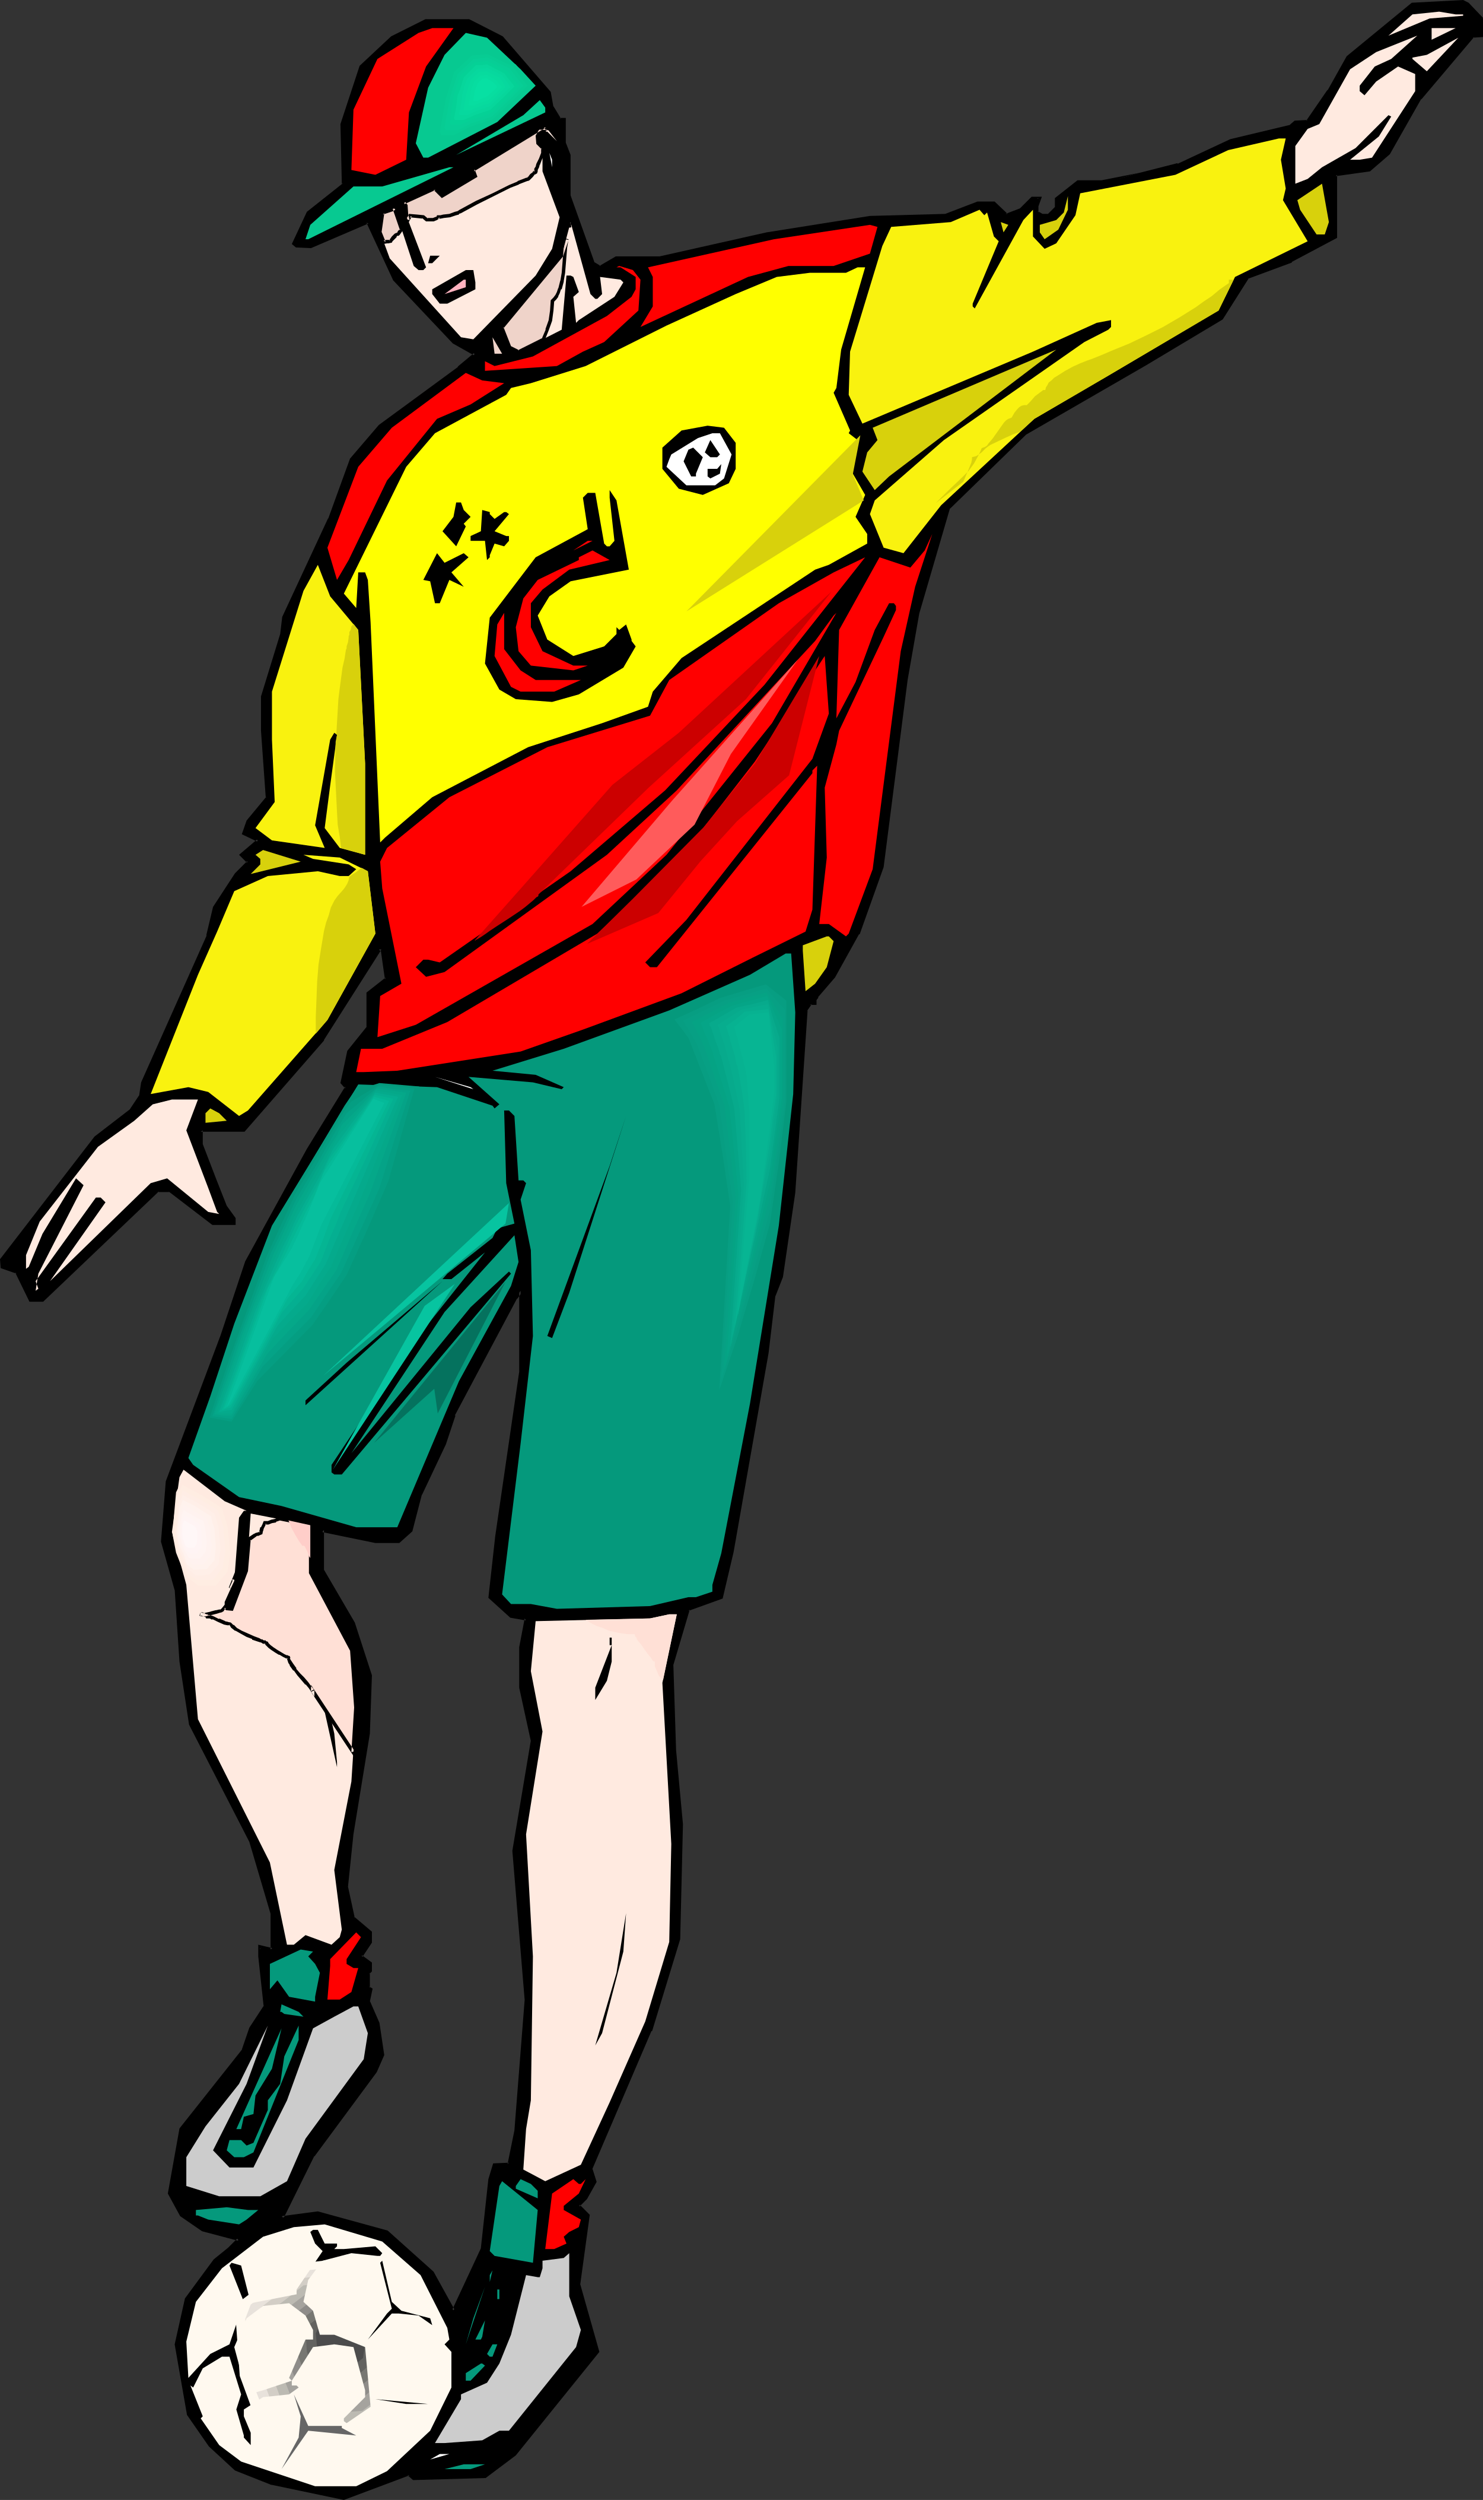 <?xml version="1.0" encoding="UTF-8" standalone="no"?>
<svg
   version="1.0"
   width="92.55mm"
   height="155.925mm"
   id="svg153"
   sodipodi:docname="Player 096.wmf"
   xmlns:inkscape="http://www.inkscape.org/namespaces/inkscape"
   xmlns:sodipodi="http://sodipodi.sourceforge.net/DTD/sodipodi-0.dtd"
   xmlns="http://www.w3.org/2000/svg"
   xmlns:svg="http://www.w3.org/2000/svg">
  <rect width="100%" height="100%" fill="#333333" stroke="none"/>
  <sodipodi:namedview
     id="namedview153"
     pagecolor="#ffffff"
     bordercolor="#000000"
     borderopacity="0.25"
     inkscape:showpageshadow="2"
     inkscape:pageopacity="0.0"
     inkscape:pagecheckerboard="0"
     inkscape:deskcolor="#d1d1d1"
     inkscape:document-units="mm" />
  <defs
     id="defs1">
    <pattern
       id="WMFhbasepattern"
       patternUnits="userSpaceOnUse"
       width="6"
       height="6"
       x="0"
       y="0" />
  </defs>
  <path
     style="fill:#000000;fill-opacity:1;fill-rule:evenodd;stroke:none"
     d="m 117.298,362.287 5.493,-38.782 v -19.229 l -1.131,1.616 -14.703,27.632 -2.1,6.787 -5.655,11.796 -2.262,8.564 -2.908,2.747 h -5.493 l -12.441,-2.747 v 9.534 l 7.271,12.604 4.039,12.281 -0.646,13.574 -3.878,23.754 -1.131,12.443 1.616,7.272 4.039,3.393 v 2.262 l -2.262,3.393 2.262,1.778 v 1.616 l -0.646,0.485 v 3.555 l 0.646,0.323 -0.646,2.909 2.262,5.171 1.131,7.433 -1.616,3.878 -14.703,19.714 -7.432,14.705 8.563,-1.131 16.318,4.525 10.663,9.534 5.009,9.049 6.786,-14.543 1.777,-16.482 1.131,-3.393 h 3.393 l 1.616,-7.918 2.424,-31.025 -2.747,-35.065 4.362,-25.855 -2.908,-12.604 v -9.372 l 1.293,-6.948 -3.554,-0.646 -5.009,-4.363 z M 349.472,4.363 v 4.04 h -2.1 l -12.441,14.705 -7.432,12.927 -4.524,4.04 -7.917,1.131 v 14.543 l -10.502,5.656 -10.34,3.878 -6.14,9.695 -18.096,10.665 -28.274,16.482 -17.934,17.452 -7.432,24.885 -2.747,15.836 -5.493,44.114 -5.816,15.674 -5.655,10.18 -3.878,4.525 -0.485,0.646 v 1.131 h -1.293 l -0.969,1.616 -2.908,42.983 -2.747,19.714 -1.777,4.525 -1.777,13.412 -8.24,46.861 -2.424,10.827 -7.755,2.747 -4.039,13.089 0.646,20.199 1.777,17.613 -0.646,26.986 -6.786,21.492 -14.056,32.803 1.131,2.747 -2.262,4.04 -1.616,1.778 2.1,2.262 -2.1,16.321 4.362,15.836 -19.55,24.077 -6.947,5.333 -16.803,0.323 -1.131,-0.97 -15.349,5.656 -16.965,-3.393 -8.402,-3.393 -6.14,-5.656 -5.17,-7.272 -2.747,-16.482 2.262,-10.665 6.624,-9.049 3.554,-2.747 2.262,-2.262 -8.563,-2.262 -5.009,-3.393 -2.908,-5.171 2.908,-15.19 14.703,-18.583 1.616,-5.171 3.393,-5.171 -1.131,-11.796 v -2.262 l 2.747,0.646 v -8.564 l -5.009,-16.967 -14.218,-27.632 -2.1,-14.705 -1.131,-16.967 -3.393,-11.311 1.131,-14.058 12.925,-34.419 5.816,-17.452 14.541,-26.501 9.048,-14.705 -1.131,-1.131 1.616,-7.272 4.524,-5.817 v -7.918 l 4.524,-3.232 -1.131,-6.787 -0.485,-0.646 -13.572,21.492 -18.58,21.492 H 47.339 v 3.393 l 3.231,8.403 2.424,6.302 2.262,2.747 v 1.131 H 50.248 L 39.907,280.522 H 37.161 L 10.017,306.538 H 7.271 l -3.393,-6.787 -3.393,-1.131 v -1.778 l 22.135,-28.602 8.24,-6.464 2.262,-3.232 0.646,-3.393 15.349,-34.419 1.454,-6.787 5.17,-7.918 2.747,-2.909 -1.616,-1.616 4.039,-3.393 -3.393,-1.778 0.969,-2.747 4.685,-5.656 -1.131,-15.674 v -7.918 l 4.362,-14.866 0.646,-3.878 10.825,-23.269 5.009,-14.058 6.786,-7.918 18.58,-13.574 3.878,-3.393 -5.17,-2.747 L 93.063,65.929 86.762,52.356 73.19,58.011 h -3.231 l -0.646,-0.646 3.393,-7.272 8.402,-6.787 -0.485,-14.058 4.524,-13.574 7.271,-6.787 8.078,-3.878 h 10.017 l 7.917,3.878 11.148,12.927 0.646,3.555 1.777,2.747 h 0.969 v 5.656 l 1.293,2.747 v 9.695 l 5.493,15.836 1.777,0.97 3.878,-2.101 h 10.179 l 25.205,-5.656 24.397,-4.04 17.934,-0.485 7.432,-2.909 h 3.878 l 2.908,2.909 3.393,-1.293 2.908,-2.585 h 1.616 l -0.646,1.616 v 1.616 l 1.131,0.646 h 1.777 l 1.616,-1.778 v -2.101 l 5.009,-4.04 h 5.655 l 9.209,-1.616 8.886,-2.262 12.279,-5.656 14.38,-3.555 0.969,-0.97 h 2.908 l 5.009,-7.272 4.524,-7.918 15.187,-12.604 11.956,-0.485 1.131,0.485 z"
     id="path1" />
  <path
     style="fill:#000000;fill-opacity:1;fill-rule:evenodd;stroke:none"
     d="m 117.622,362.287 5.655,-38.782 v -20.684 l -1.939,2.909 v 0 l -14.703,27.632 -2.262,6.787 h 0.162 l -5.816,11.958 -2.262,8.403 0.162,-0.162 -2.908,2.747 0.323,-0.162 h -5.493 0.162 L 75.614,360.187 v 10.18 l 7.271,12.604 v -0.162 l 4.039,12.443 v -0.162 l -0.485,13.574 v -0.162 l -3.878,23.754 -1.293,12.604 1.616,7.433 4.201,3.555 -0.162,-0.323 v 2.262 -0.162 l -2.424,3.555 2.585,2.101 -0.162,-0.323 v 1.616 l 0.162,-0.323 -0.646,0.646 v 3.878 l 0.646,0.485 -0.162,-0.323 -0.485,2.909 2.262,5.333 v -0.162 l 1.131,7.433 v -0.162 l -1.616,3.878 v -0.162 l -14.703,19.876 -7.755,15.351 9.209,-1.131 h -0.162 l 16.318,4.363 h -0.162 l 10.663,9.534 v -0.162 l 5.493,9.857 7.109,-15.513 1.777,-16.321 v 0 l 0.969,-3.393 -0.323,0.162 h 3.716 l 1.777,-8.241 2.424,-30.864 v -0.162 l -2.908,-35.227 v 0.162 l 4.362,-25.855 -2.747,-12.766 v 0.162 -9.372 0 l 1.293,-7.11 -3.878,-0.808 0.162,0.162 -5.009,-4.525 0.162,0.485 1.616,-14.382 -0.808,-0.162 -1.616,14.543 5.17,4.686 3.716,0.646 -0.323,-0.485 -1.293,6.787 v 9.534 l 2.747,12.604 v -0.162 l -4.362,26.016 2.908,35.227 v -0.162 l -2.424,30.864 -1.616,7.918 0.323,-0.323 -3.716,0.162 -1.131,3.717 -1.777,16.321 v 0 l -6.786,14.543 h 0.646 l -5.009,-9.049 -10.825,-9.695 -16.48,-4.525 -8.563,1.131 0.485,0.485 7.271,-14.705 v 0.162 l 14.703,-19.876 1.777,-4.04 -1.131,-7.595 -2.262,-5.171 v 0.162 l 0.646,-3.07 -0.808,-0.485 0.162,0.323 v -3.555 l -0.162,0.323 0.646,-0.646 v -2.101 l -2.424,-1.778 0.162,0.485 2.262,-3.393 v -2.585 l -4.201,-3.555 0.162,0.323 -1.616,-7.433 v 0.162 l 1.293,-12.443 3.878,-23.754 v 0 l 0.485,-13.735 -4.039,-12.443 -7.271,-12.443 v 0.162 -9.534 l -0.485,0.485 12.602,2.585 h 5.655 l 3.07,-2.747 2.262,-8.726 v 0.162 l 5.655,-11.958 v 0 l 2.262,-6.787 h -0.162 l 14.703,-27.632 v 0.162 l 1.293,-1.778 -0.808,-0.162 v 19.229 -0.162 l -5.655,38.782 z"
     id="path2" />
  <path
     style="fill:#000000;fill-opacity:1;fill-rule:evenodd;stroke:none"
     d="m 349.31,4.686 -0.162,-0.323 v 4.04 l 0.323,-0.323 h -2.262 l -12.602,14.866 -7.432,12.927 v -0.162 l -4.524,4.04 0.323,-0.162 -8.402,1.293 v 14.866 l 0.323,-0.323 -10.502,5.656 v 0 l -10.502,4.04 -6.14,9.534 v 0 l -17.934,10.665 -28.274,16.482 -18.096,17.613 -7.432,25.047 v 0 l -2.747,15.836 -5.655,43.953 v 0 l -5.655,15.674 v 0 l -5.655,10.18 v -0.162 l -3.878,4.525 -0.162,0.162 -0.485,0.646 v 1.293 l 0.485,-0.485 -1.454,0.162 -1.131,1.778 -2.908,43.145 v 0 l -2.908,19.714 v -0.162 l -1.777,4.525 -1.616,13.574 -8.24,46.861 v 0 l -2.424,10.827 0.323,-0.323 -8.078,2.747 -4.039,13.412 0.646,20.199 v 0.162 l 1.616,17.452 v 0 l -0.646,26.986 v -0.162 l -6.624,21.653 v -0.162 l -14.056,32.965 0.969,3.07 0.162,-0.485 -2.262,4.04 v -0.162 l -1.939,2.101 2.424,2.424 v -0.323 l -2.262,16.482 4.524,15.836 0.162,-0.323 -19.711,24.239 v -0.162 l -6.786,5.332 0.162,-0.162 -16.803,0.485 0.162,0.162 -1.131,-1.293 -15.672,5.817 h 0.162 l -16.803,-3.555 h 0.162 l -8.563,-3.393 0.162,0.162 -6.14,-5.656 v 0 l -5.009,-7.272 v 0.162 l -2.908,-16.321 v 0.162 l 2.262,-10.827 v 0.162 l 6.624,-8.888 v 0 l 3.393,-2.909 h 0.162 l 2.747,-2.747 -9.209,-2.262 v 0 l -5.009,-3.555 0.162,0.162 -2.908,-5.009 0.162,0.162 2.747,-15.19 -0.162,0.162 14.864,-18.583 1.777,-5.171 h -0.162 l 3.554,-5.171 -1.293,-12.119 v 0.162 -2.262 l -0.485,0.485 3.393,0.646 v -9.049 l -5.17,-17.129 -14.218,-27.632 0.162,0.162 -2.262,-14.705 v 0 L 42.008,374.73 38.776,363.257 v 0.162 l 1.131,-14.058 v 0.162 l 12.925,-34.58 5.655,-17.29 v 0 l 14.703,-26.501 v 0.162 l 9.048,-15.028 -1.293,-1.293 0.162,0.323 1.616,-7.272 h -0.162 l 4.685,-5.817 v -8.08 l -0.162,0.323 4.524,-3.393 -1.131,-7.11 -0.808,-1.131 -13.895,21.815 v 0 l -18.58,21.492 0.323,-0.162 -10.502,0.162 v 3.717 l 3.231,8.564 2.424,6.302 2.262,2.747 -0.162,-0.162 v 1.131 l 0.485,-0.485 h -5.009 0.162 L 40.069,280.199 h -3.07 l -27.143,26.016 0.162,-0.162 H 7.271 l 0.323,0.323 -3.393,-6.948 -3.554,-1.131 0.162,0.323 v -1.778 0.323 L 22.943,268.403 l -0.162,0.162 8.402,-6.464 2.262,-3.393 0.646,-3.393 v 0 l 15.349,-34.581 1.616,-6.625 H 50.894 l 5.17,-7.918 v 0.162 l 3.07,-3.232 -1.939,-1.939 v 0.646 l 4.524,-3.717 -4.039,-2.101 0.162,0.485 1.131,-2.747 h -0.162 l 4.847,-5.656 -1.293,-15.998 v 0.162 -7.918 0 l 4.524,-14.705 v 0 l 0.485,-4.04 v 0.162 l 10.825,-23.108 v -0.162 l 5.17,-14.058 -0.162,0.162 6.786,-7.918 -0.162,0.162 18.742,-13.735 v 0 l 4.362,-3.717 -5.816,-3.07 h 0.162 L 93.386,65.606 v 0.162 L 86.924,51.871 73.029,57.688 h 0.162 -3.231 0.323 l -0.646,-0.485 v 0.323 l 3.554,-7.272 -0.162,0.162 8.402,-6.948 -0.323,-14.22 v 0.162 L 85.469,15.836 85.308,15.998 92.74,9.211 v 0 l 7.917,-3.878 h -0.162 10.017 -0.162 l 7.917,3.878 h -0.162 l 11.31,12.927 -0.162,-0.323 0.485,3.555 2.1,3.07 1.131,0.162 -0.323,-0.485 v 5.656 l 1.131,3.07 v -0.323 9.695 l 5.816,15.998 1.939,1.293 4.039,-2.262 h -0.162 10.34 l 25.205,-5.656 v 0 l 24.397,-3.878 h -0.162 l 18.096,-0.485 7.432,-2.909 h -0.162 3.878 l -0.162,-0.162 2.908,3.07 3.716,-1.454 2.908,-2.585 h -0.162 1.616 l -0.485,-0.485 -0.646,1.616 v 2.101 l 1.454,0.808 2.1,-0.162 1.777,-1.778 0.162,-2.424 -0.162,0.323 5.009,-4.04 -0.323,0.162 h 5.655 l 9.048,-2.585 -9.048,1.778 v 0 h -5.655 l -5.332,4.201 v 2.262 -0.162 l -1.616,1.616 h 0.323 -1.777 0.162 l -1.131,-0.646 0.162,0.323 v -1.616 0.162 l 0.808,-2.262 h -2.424 l -2.908,2.909 0.162,-0.162 -3.393,1.293 h 0.485 l -3.07,-2.909 h -4.039 l -7.594,2.909 h 0.162 l -17.934,0.485 v 0 l -24.397,3.878 v 0 l -25.205,5.656 v 0 h -10.34 l -3.878,2.262 h 0.323 l -1.616,-0.97 0.162,0.162 -5.655,-15.836 v 0.162 -9.695 l -1.131,-2.909 v 0.162 -5.979 h -1.454 l 0.323,0.162 -1.777,-2.909 v 0.162 L 129.901,21.653 118.591,8.564 110.674,4.525 h -10.34 l -8.078,4.04 -7.432,6.948 -4.524,13.735 0.323,14.058 0.323,-0.162 -8.563,6.787 -3.554,7.595 0.969,0.808 3.554,0.162 13.572,-5.817 -0.485,-0.162 6.301,13.574 14.056,14.866 5.17,2.909 -0.162,-0.646 -3.878,3.232 h 0.162 l -18.742,13.735 -6.786,7.918 -5.17,14.22 v -0.162 l -10.825,23.269 -0.485,4.04 v 0 l -4.524,14.705 v 8.08 0 l 1.131,15.836 0.162,-0.323 -4.685,5.656 -1.131,3.232 3.716,1.778 v -0.646 l -4.362,3.717 1.939,1.939 v -0.485 l -2.908,2.909 -5.17,7.918 -1.616,6.787 0.162,-0.162 -15.511,34.742 -0.485,3.232 v -0.162 l -2.262,3.393 0.162,-0.162 -8.402,6.464 L 0,296.843 l 0.162,2.101 3.716,1.293 -0.323,-0.323 3.393,6.948 h 3.231 l 27.305,-26.016 -0.323,0.162 h 2.747 l -0.162,-0.162 10.34,7.918 h 5.493 v -1.616 l -2.1,-2.909 v 0 l -2.424,-6.14 -3.231,-8.403 v 0.162 -3.393 l -0.485,0.323 h 10.34 l 18.742,-21.492 v -0.162 l 13.572,-21.33 h -0.646 l 0.485,0.485 v -0.162 l 0.969,6.787 0.162,-0.485 -4.524,3.555 v 8.08 l 0.162,-0.162 -4.685,5.817 -1.616,7.595 1.131,1.293 v -0.485 l -9.048,14.705 v 0 l -14.541,26.501 -5.816,17.452 -12.925,34.419 -1.131,14.22 3.231,11.473 v -0.162 l 1.131,16.967 v 0 l 2.262,14.866 14.218,27.632 v 0 l 5.009,16.967 v -0.162 8.564 l 0.485,-0.323 -3.393,-0.808 v 2.747 0 l 1.293,11.958 v -0.323 l -3.393,5.171 -1.777,5.171 0.162,-0.162 -14.864,18.745 -2.747,15.351 2.908,5.333 5.17,3.555 8.563,2.262 -0.162,-0.646 -2.262,2.262 v 0 l -3.393,2.747 -6.786,9.211 -2.424,10.827 2.908,16.644 5.17,7.433 6.14,5.656 8.563,3.393 h 0.162 l 16.965,3.555 15.511,-5.817 h -0.485 l 1.293,1.131 17.126,-0.485 7.109,-5.333 19.711,-24.4 -4.524,-15.998 v 0.162 l 2.262,-16.482 -2.424,-2.424 v 0.485 l 1.777,-1.778 2.262,-4.04 -0.969,-3.07 -0.162,0.323 14.056,-32.803 h 0.162 l 6.624,-21.653 0.646,-26.986 v -0.162 l -1.616,-17.452 v 0 l -0.646,-20.199 v 0.162 l 3.878,-13.089 -0.323,0.323 8.078,-2.909 2.585,-10.988 v 0 l 8.24,-46.861 1.616,-13.574 v 0.162 l 1.777,-4.525 2.908,-19.876 v 0 l 2.908,-42.983 -0.162,0.162 1.131,-1.616 -0.485,0.162 h 1.616 v -1.454 0.323 l 0.485,-0.646 h -0.162 l 4.039,-4.686 5.655,-10.18 h 0.162 l 5.655,-15.836 5.655,-44.114 2.747,-15.674 v 0 l 7.271,-24.885 v 0.162 l 17.934,-17.452 v 0 l 28.274,-16.321 18.096,-10.827 6.14,-9.695 -0.323,0.162 10.502,-3.878 v -0.162 l 10.663,-5.656 V 41.206 l -0.323,0.323 8.078,-1.131 4.685,-4.04 7.432,-13.089 v 0.162 L 347.694,8.726 347.371,8.888 349.795,8.726 V 4.201 Z"
     id="path3" />
  <path
     style="fill:#000000;fill-opacity:1;fill-rule:evenodd;stroke:none"
     d="m 259.801,43.306 9.209,-1.778 v 0 l 9.048,-2.262 12.279,-5.656 v 0 l 14.38,-3.555 1.131,-0.97 h -0.323 3.07 l 5.17,-7.433 v 0 l 4.524,-7.918 h -0.162 l 15.187,-12.443 -0.162,0.162 11.956,-0.646 h -0.162 l 0.969,0.485 v 0 l 3.393,3.393 0.485,-0.485 L 346.402,0.646 345.109,0 332.992,0.646 317.643,13.25 l -4.524,8.08 v -0.162 l -5.009,7.272 0.323,-0.162 -3.07,0.162 -1.131,0.97 h 0.162 l -14.218,3.393 -12.441,5.817 v -0.162 l -8.886,2.262 v 0 z"
     id="path4" />
  <path
     style="fill:#ffeae0;fill-opacity:1;fill-rule:evenodd;stroke:none"
     d="m 345.109,3.393 v 0.323 l -7.917,0.646 -9.694,4.04 5.655,-5.009 6.301,-0.646 3.878,0.646 z"
     id="path5" />
  <path
     style="fill:#ff0000;fill-opacity:1;fill-rule:evenodd;stroke:none"
     d="M 100.495,15.674 96.456,26.501 95.81,37.651 88.539,41.206 82.884,40.075 83.369,25.855 89.024,13.897 98.718,7.756 101.949,6.625 h 5.009 z"
     id="path6" />
  <path
     style="fill:#ffeae0;fill-opacity:1;fill-rule:evenodd;stroke:none"
     d="M 337.677,9.372 V 6.625 h 5.655 z"
     id="path7" />
  <path
     style="fill:#07c991;fill-opacity:1;fill-rule:evenodd;stroke:none"
     d="m 122.792,16.321 3.554,3.878 -9.048,8.564 -16.318,8.403 h -1.131 l -1.777,-3.393 2.908,-13.089 3.878,-7.756 5.009,-5.171 5.009,1.131 z"
     id="path8" />
  <path
     style="fill:#ffeae0;fill-opacity:1;fill-rule:evenodd;stroke:none"
     d="m 324.267,15.674 -3.554,4.525 v 1.293 l 1.131,0.97 2.747,-3.232 5.17,-3.555 4.039,1.778 v 4.04 l -10.179,15.674 -2.908,0.485 h -2.262 l 6.786,-5.494 2.908,-4.686 -0.646,-0.323 -7.755,7.756 -7.917,4.525 -3.393,2.747 -2.908,1.131 v -8.888 l 2.908,-4.04 2.747,-1.131 7.271,-12.927 6.14,-4.04 9.694,-3.878 -6.14,5.494 z"
     id="path9" />
  <path
     style="fill:#ffeae0;fill-opacity:1;fill-rule:evenodd;stroke:none"
     d="m 333.153,13.897 v -0.323 l 3.393,-0.646 7.432,-4.04 -7.432,7.918 z"
     id="path10" />
  <path
     style="fill:#07c991;fill-opacity:1;fill-rule:evenodd;stroke:none"
     d="m 128.608,26.501 -21.004,10.019 15.834,-9.372 3.878,-3.555 1.293,1.778 z"
     id="path11" />
  <path
     style="fill:#ffeae0;fill-opacity:1;fill-rule:evenodd;stroke:none"
     d="m 129.093,31.025 h -1.777 l -0.485,1.131 v 1.616 l 1.131,1.131 v 5.494 l 4.039,10.827 -1.777,7.433 -3.878,6.302 -14.703,15.028 -2.908,-0.485 -16.803,-18.583 -2.262,-6.14 0.485,-4.686 2.262,-0.646 0.646,-0.485 4.524,13.735 1.131,0.97 h 1.131 l 0.646,-0.646 -4.685,-12.281 v -2.262 l -0.646,-0.646 7.432,-3.393 1.777,1.778 7.755,-4.686 -0.485,-1.454 16.965,-10.342 2.747,3.555 z"
     id="path12" />
  <path
     style="fill:#f9f20f;fill-opacity:1;fill-rule:evenodd;stroke:none"
     d="m 302.132,37.651 1.131,6.787 -0.646,2.747 5.816,9.695 -17.126,8.403 -3.878,7.918 -26.012,15.351 -17.449,10.18 -21.973,20.36 -8.886,11.311 -4.685,-1.293 -3.231,-7.918 1.131,-3.232 16.318,-14.22 33.121,-23.108 5.655,-2.909 0.646,-0.646 v -1.616 l -3.393,0.646 -15.026,6.787 -40.23,16.967 -3.231,-6.787 0.323,-10.18 7.594,-24.885 2.1,-4.525 14.056,-1.131 6.786,-2.909 1.131,1.293 0.646,-0.646 1.616,5.656 1.131,1.131 -6.14,14.705 v 0.646 l 0.485,0.485 11.471,-20.845 2.262,-2.424 v 6.302 l 2.747,2.909 2.747,-1.293 4.524,-6.625 1.131,-5.171 22.458,-4.363 12.441,-5.817 11.956,-2.747 h 1.616 z"
     id="path13" />
  <path
     style="fill:#ffffff;fill-opacity:1;fill-rule:evenodd;stroke:none"
     d="m 130.224,39.428 -0.646,-3.393 0.646,1.616 z"
     id="path14" />
  <path
     style="fill:#07c991;fill-opacity:1;fill-rule:evenodd;stroke:none"
     d="m 72.706,56.395 h -0.646 l 1.131,-3.393 10.179,-9.049 h 6.786 l 15.834,-4.525 h 0.969 z"
     id="path15" />
  <path
     style="fill:#d8d10c;fill-opacity:1;fill-rule:evenodd;stroke:none"
     d="m 312.473,55.264 h -1.939 l -3.878,-5.817 -0.646,-2.262 5.816,-3.878 1.616,9.049 z"
     id="path16" />
  <path
     style="fill:#d8d10c;fill-opacity:1;fill-rule:evenodd;stroke:none"
     d="m 249.623,54.133 -3.231,2.262 -1.131,-1.616 v -1.778 l 3.878,-1.131 1.777,-1.778 0.969,-3.878 v 3.232 z"
     id="path17" />
  <path
     style="fill:#ffeae0;fill-opacity:1;fill-rule:evenodd;stroke:none"
     d="m 140.403,70.454 h 0.485 l 1.131,-1.131 -0.485,-4.04 4.847,0.646 0.646,0.646 -2.1,3.393 -8.402,5.494 -0.646,0.646 -0.646,-6.14 1.293,-1.131 -1.293,-3.555 -0.646,-0.323 h -0.969 l -1.131,12.766 -10.179,5.171 -2.262,-1.131 -1.616,-4.686 14.056,-16.805 2.1,-7.918 4.685,16.967 z"
     id="path18" />
  <path
     style="fill:#d8d10c;fill-opacity:1;fill-rule:evenodd;stroke:none"
     d="m 236.697,54.779 -0.646,-2.424 1.777,0.646 z"
     id="path19" />
  <path
     style="fill:#ff0000;fill-opacity:1;fill-rule:evenodd;stroke:none"
     d="m 205.191,59.789 -8.563,2.909 H 185.965 l -9.533,2.585 -25.366,11.796 2.908,-4.848 v -6.948 l -1.131,-2.262 29.729,-6.625 22.62,-3.393 1.777,0.485 z"
     id="path20" />
  <path
     style="fill:#000000;fill-opacity:1;fill-rule:evenodd;stroke:none"
     d="m 101.949,62.051 h -0.969 l 0.485,-1.778 h 2.262 z"
     id="path21" />
  <path
     style="fill:#ff0000;fill-opacity:1;fill-rule:evenodd;stroke:none"
     d="m 151.066,65.929 -0.485,7.272 -8.078,7.433 -5.009,2.262 -6.14,3.393 -16.965,1.131 v -2.262 l 2.262,1.131 9.048,-2.262 17.449,-9.534 5.816,-4.525 0.969,-1.778 v -2.909 l -3.554,-2.262 h -0.969 l 0.646,-0.323 3.231,0.97 z"
     id="path22" />
  <path
     style="fill:#ffff00;fill-opacity:1;fill-rule:evenodd;stroke:none"
     d="m 198.406,82.411 -1.131,9.049 -0.646,1.131 3.878,8.888 -0.323,0.646 2.1,1.616 -1.777,6.787 3.554,6.14 -2.262,5.171 2.747,4.04 v 2.262 l -9.048,5.009 -3.231,1.131 -31.506,20.845 -6.786,7.918 -1.131,3.555 -10.825,3.878 -17.449,5.656 -22.62,11.796 -11.148,9.534 -1.131,1.131 -2.262,-51.871 -0.646,-10.019 -0.646,-1.778 h -1.616 l -0.485,8.403 -2.908,-3.393 14.703,-29.894 6.786,-7.918 16.803,-9.049 1.131,-1.616 4.685,-1.131 12.925,-4.04 19.065,-9.534 16.318,-7.433 9.694,-4.04 7.755,-0.97 h 8.563 l 2.747,-1.293 h 1.777 z"
     id="path23" />
  <path
     style="fill:#000000;fill-opacity:1;fill-rule:evenodd;stroke:none"
     d="m 112.128,66.576 v 1.616 l -6.624,3.393 h -1.777 l -1.777,-2.262 v -1.131 l 7.917,-4.525 h 1.777 z"
     id="path24" />
  <path
     style="fill:#ffb2bf;fill-opacity:1;fill-rule:evenodd;stroke:none"
     d="m 109.866,67.707 -5.009,1.616 4.524,-3.393 h 0.485 z"
     id="path25" />
  <path
     style="fill:#000000;fill-opacity:1;fill-rule:evenodd;stroke:none"
     d="m 229.427,72.716 -4.524,11.958 z"
     id="path26" />
  <path
     style="fill:#efd3c9;fill-opacity:1;fill-rule:evenodd;stroke:none"
     d="m 116.652,83.381 -0.485,-3.878 2.262,3.878 z"
     id="path27" />
  <path
     style="fill:#d8d10c;fill-opacity:1;fill-rule:evenodd;stroke:none"
     d="m 206.322,115.538 -2.908,-4.363 1.131,-4.525 2.424,-2.909 -1.131,-2.909 43.3,-18.421 -39.423,29.894 z"
     id="path28" />
  <path
     style="fill:#ff0000;fill-opacity:1;fill-rule:evenodd;stroke:none"
     d="m 118.914,90.329 -7.917,5.009 -7.917,3.393 -11.794,14.543 -9.048,18.745 -2.747,4.686 -2.262,-7.595 7.271,-19.068 7.917,-9.211 17.449,-12.927 3.878,1.778 z"
     id="path29" />
  <path
     style="fill:#000000;fill-opacity:1;fill-rule:evenodd;stroke:none"
     d="m 173.524,104.388 v 6.14 l -1.616,3.393 -6.14,2.747 -5.655,-1.454 -3.878,-4.686 V 105.519 l 4.524,-4.04 6.14,-1.131 3.878,0.485 z"
     id="path30" />
  <path
     style="fill:#ffffff;fill-opacity:1;fill-rule:evenodd;stroke:none"
     d="m 172.555,107.135 -1.777,5.656 -2.1,1.616 h -6.786 l -4.685,-4.363 0.646,-1.778 0.485,-1.131 6.301,-3.878 3.393,-1.131 h 1.777 z"
     id="path31" />
  <path
     style="fill:#000000;fill-opacity:1;fill-rule:evenodd;stroke:none"
     d="m 169.162,107.781 h -1.616 l -1.293,-1.131 1.293,-2.909 2.262,3.393 z"
     id="path32" />
  <path
     style="fill:#000000;fill-opacity:1;fill-rule:evenodd;stroke:none"
     d="m 164.153,111.659 v 0.646 h -1.131 l -1.777,-3.555 1.131,-2.747 1.131,-0.485 2.262,2.262 z"
     id="path33" />
  <path
     style="fill:#000000;fill-opacity:1;fill-rule:evenodd;stroke:none"
     d="m 167.546,112.791 -0.646,-0.485 v -1.778 h 2.262 l 0.969,-1.131 -0.323,2.262 z"
     id="path34" />
  <path
     style="fill:#000000;fill-opacity:1;fill-rule:evenodd;stroke:none"
     d="m 148.319,134.282 -13.733,2.747 -5.009,3.555 -2.747,4.525 2.262,5.656 6.14,3.878 7.271,-2.262 2.908,-2.909 v -1.616 l 0.646,0.646 1.616,-1.293 1.293,3.555 v 0.323 l 0.969,1.293 -2.908,5.009 -10.502,6.302 -6.301,1.778 -8.563,-0.646 -3.878,-2.262 -3.393,-6.14 1.131,-10.827 10.825,-14.22 12.279,-6.625 -1.131,-7.433 1.131,-1.131 h 1.777 l 2.1,11.958 0.646,0.646 h 0.646 l 1.131,-1.293 -1.131,-10.18 v -1.778 l 1.616,2.424 z"
     id="path35" />
  <path
     style="fill:#000000;fill-opacity:1;fill-rule:evenodd;stroke:none"
     d="m 109.382,120.224 1.616,1.616 -1.616,1.616 0.485,0.646 -2.262,4.686 -3.231,-3.555 2.585,-3.393 0.646,-3.393 h 1.131 z"
     id="path36" />
  <path
     style="fill:#000000;fill-opacity:1;fill-rule:evenodd;stroke:none"
     d="m 115.521,121.193 1.131,1.131 2.262,-1.616 h 0.485 l 0.646,0.485 -3.393,4.04 2.747,1.131 h 0.646 v 1.131 l -1.131,1.293 -2.262,-0.646 -1.131,2.747 v 0.485 l -0.646,0.646 -0.485,-4.525 h -3.393 v -1.131 l 2.424,-1.131 0.323,-5.009 1.777,0.485 z"
     id="path37" />
  <path
     style="fill:#ff0000;fill-opacity:1;fill-rule:evenodd;stroke:none"
     d="m 212.462,153.512 -6.624,51.386 -5.655,15.19 -0.646,0.646 -4.039,-2.909 h -2.262 l 1.777,-15.674 -0.485,-16.482 2.747,-10.18 0.646,-3.232 10.502,-22.138 2.908,-6.302 v -0.97 l -0.485,-0.646 h -1.131 l -3.393,6.302 -4.524,12.281 -4.524,8.564 0.646,-20.845 9.533,-17.129 7.271,2.424 3.393,-4.04 1.777,-3.878 -4.039,12.443 z"
     id="path38" />
  <path
     style="fill:#ff0000;fill-opacity:1;fill-rule:evenodd;stroke:none"
     d="m 135.232,129.758 3.393,-2.262 h 1.131 z"
     id="path39" />
  <path
     style="fill:#ff0000;fill-opacity:1;fill-rule:evenodd;stroke:none"
     d="m 134.263,134.282 -6.301,4.686 -2.747,3.232 v 5.656 l 2.747,5.656 7.271,3.393 h 3.393 l -3.393,1.131 -10.017,-1.131 -2.908,-3.393 -0.646,-5.656 1.777,-6.787 3.393,-4.363 9.694,-4.686 v -0.646 l 3.231,-1.616 4.039,2.262 z"
     id="path40" />
  <path
     style="fill:#000000;fill-opacity:1;fill-rule:evenodd;stroke:none"
     d="m 109.382,130.404 1.131,0.97 -4.039,3.555 2.908,3.393 -3.393,-1.616 -2.262,5.494 h -1.131 l -1.131,-5.171 -1.616,-0.323 3.231,-6.302 1.777,2.262 z"
     id="path41" />
  <path
     style="fill:#ff0000;fill-opacity:1;fill-rule:evenodd;stroke:none"
     d="m 156.883,186.315 -22.296,19.068 -30.86,21.492 -2.747,-0.646 h -1.131 l -1.777,1.778 2.424,2.262 4.362,-1.131 38.292,-27.632 16.48,-15.19 32.637,-35.227 4.362,-5.979 0.646,-0.646 -15.187,26.016 -24.881,31.025 -17.449,16.321 -41.685,23.754 -9.048,2.909 0.646,-9.695 5.009,-2.909 -4.524,-22.461 -0.485,-6.302 1.616,-3.232 14.703,-11.958 23.104,-11.796 24.235,-7.433 4.524,-8.403 25.851,-18.098 12.925,-7.272 7.432,-3.555 -23.75,30.056 z"
     id="path42" />
  <path
     style="fill:#f9f20f;fill-opacity:1;fill-rule:evenodd;stroke:none"
     d="m 84.5,148.502 1.616,31.51 v 21.492 l -5.978,-1.616 -3.554,-4.686 1.293,-10.019 1.616,-11.958 -0.646,-0.485 -0.969,1.616 -3.554,20.199 2.262,5.333 -12.441,-1.778 -3.878,-2.909 4.524,-6.14 -0.646,-14.705 v -11.311 l 7.432,-23.754 3.393,-6.14 2.908,7.433 z"
     id="path43" />
  <path
     style="fill:#ff0000;fill-opacity:1;fill-rule:evenodd;stroke:none"
     d="m 122.792,158.036 3.554,2.262 h 10.663 l -6.301,2.747 h -7.917 l -2.262,-1.131 -3.878,-7.272 0.646,-7.433 1.616,-2.747 v 8.564 z"
     id="path44" />
  <path
     style="fill:#ff0000;fill-opacity:1;fill-rule:evenodd;stroke:none"
     d="m 191.62,178.881 -29.729,37.974 -9.694,10.019 1.131,1.131 h 1.616 l 36.676,-45.73 v -0.646 l 1.131,-1.131 -1.131,33.934 -1.616,5.171 -12.441,6.14 -16.803,8.403 -23.266,8.564 -14.703,5.171 -29.082,4.525 -7.917,0.323 h -1.777 l 1.131,-5.494 h 5.009 l 15.349,-6.302 35.383,-20.845 21.004,-19.714 16.157,-20.845 16.48,-24.885 0.969,13.574 z"
     id="path45" />
  <path
     style="fill:#d8d10c;fill-opacity:1;fill-rule:evenodd;stroke:none"
     d="m 59.134,206.029 2.262,-2.262 v -1.293 l -1.131,-0.97 1.777,-1.131 8.886,2.747 z"
     id="path46" />
  <path
     style="fill:#f9f20f;fill-opacity:1;fill-rule:evenodd;stroke:none"
     d="m 86.762,205.382 1.777,14.705 -11.31,20.36 -18.742,21.33 -2.1,1.293 -7.271,-5.656 -4.685,-1.131 -8.886,1.616 11.148,-28.117 4.524,-10.18 4.039,-9.534 7.917,-3.555 11.794,-1.131 5.17,1.131 h 2.1 l 1.777,-1.616 -1.777,-1.131 -8.402,-1.293 -2.262,-0.97 8.563,0.646 z"
     id="path47" />
  <path
     style="fill:#d8d10c;fill-opacity:1;fill-rule:evenodd;stroke:none"
     d="m 196.628,221.865 -1.616,6.14 -2.747,3.878 -2.262,1.778 -0.646,-9.534 v -1.293 l 5.655,-2.101 h 0.485 z"
     id="path48" />
  <path
     style="fill:#05997c;fill-opacity:1;fill-rule:evenodd;stroke:none"
     d="m 187.58,238.67 -0.485,19.229 -3.393,31.026 -6.786,41.852 -6.786,35.388 -2.1,7.433 v 1.616 l -3.878,1.293 h -1.777 l -9.048,2.101 -21.973,0.646 -6.14,-1.131 h -4.685 l -2.1,-2.262 4.362,-35.55 2.908,-25.37 -0.485,-20.199 -2.424,-11.958 1.293,-3.878 -0.646,-0.646 H 122.307 l -0.969,-15.19 -1.293,-1.293 h -1.131 l 0.485,17.129 1.939,9.534 -4.039,1.131 -1.131,2.262 -10.663,8.403 -1.131,1.293 h 2.1 l 7.917,-6.302 -17.449,21.976 -18.742,28.117 v 1.778 l 0.646,0.485 h 1.777 l 39.907,-47.346 -0.485,-0.485 -9.048,8.403 -28.113,34.419 21.973,-33.288 16.48,-18.098 0.969,6.302 -1.777,5.656 -12.279,22.461 -14.541,34.419 h -9.694 l -17.611,-5.009 -10.017,-2.101 -10.825,-7.595 -1.131,-1.616 5.17,-14.543 5.655,-17.129 8.886,-23.108 20.358,-33.288 18.58,0.646 13.087,4.363 0.485,0.646 1.131,-0.97 -7.271,-6.464 15.187,1.293 6.786,1.616 0.485,-0.485 -6.624,-2.909 -10.179,-0.97 16.803,-5.171 24.881,-9.049 19.065,-8.403 8.402,-5.009 h 1.293 z"
     id="path49" />
  <path
     style="fill:#ffffff;fill-opacity:1;fill-rule:evenodd;stroke:none"
     d="m 111.644,256.768 -9.048,-2.909 8.402,2.424 z"
     id="path50" />
  <path
     style="fill:#000000;fill-opacity:1;fill-rule:evenodd;stroke:none"
     d="m 149.289,256.284 -1.616,5.494 z"
     id="path51" />
  <path
     style="fill:#ffeae0;fill-opacity:1;fill-rule:evenodd;stroke:none"
     d="m 43.947,266.464 5.17,13.574 2.1,5.656 0.485,0.485 -2.585,-0.485 -9.694,-7.918 -3.878,1.131 -23.751,23.108 13.087,-18.583 -1.131,-1.131 h -1.131 l -14.218,19.714 0.646,1.778 -0.646,0.485 0.646,-4.04 10.663,-20.845 -1.777,-1.616 -7.917,13.089 -3.231,7.756 -0.646,0.485 v -3.232 l 3.231,-7.918 13.733,-17.613 8.563,-6.14 4.362,-3.878 4.524,-1.131 h 6.14 z"
     id="path52" />
  <path
     style="fill:#d8d10c;fill-opacity:1;fill-rule:evenodd;stroke:none"
     d="m 53.479,264.201 -5.009,0.485 v -2.262 l 1.131,-1.131 2.1,1.131 z"
     id="path53" />
  <path
     style="fill:#000000;fill-opacity:1;fill-rule:evenodd;stroke:none"
     d="m 130.224,315.426 -1.131,-0.485 14.703,-40.075 3.878,-11.796 -13.41,41.691 z"
     id="path54" />
  <path
     style="fill:#000000;fill-opacity:1;fill-rule:evenodd;stroke:none"
     d="m 72.059,330.131 9.694,-8.888 22.62,-19.229 -32.314,29.248 z"
     id="path55" />
  <path
     style="fill:#ffeae0;fill-opacity:1;fill-rule:evenodd;stroke:none"
     d="m 58.164,356.147 h -0.646 l -1.131,1.616 -1.131,14.866 -2.262,5.009 v 0.97 l 0.485,0.646 h 1.131 l 3.554,-9.049 0.969,-13.412 14.056,2.747 v 11.311 l 9.694,18.098 1.131,13.574 -1.131,17.452 -4.039,20.845 1.777,14.058 -0.485,1.778 -1.939,1.778 -6.14,-2.262 -2.747,2.262 h -1.616 l -4.039,-19.391 -16.965,-33.773 -2.747,-31.672 -3.393,-12.443 1.777,-12.927 0.969,-1.778 9.694,7.433 z"
     id="path56" />
  <path
     style="fill:#ffeae0;fill-opacity:1;fill-rule:evenodd;stroke:none"
     d="m 156.236,396.706 2.1,37.974 -0.485,23.108 -5.655,18.745 -8.402,19.068 -6.786,14.705 -8.402,3.878 -5.17,-2.747 0.646,-9.534 1.131,-6.787 0.485,-33.934 -1.616,-28.763 3.878,-24.239 -2.747,-14.22 1.131,-11.796 26.982,-0.646 4.524,-0.97 h 1.777 z"
     id="path57" />
  <path
     style="fill:#000000;fill-opacity:1;fill-rule:evenodd;stroke:none"
     d="m 143.149,396.221 -2.747,4.525 v -2.909 l 3.878,-10.019 h -0.485 v -1.778 h 0.485 v 5.656 z"
     id="path58" />
  <path
     style="fill:#000000;fill-opacity:1;fill-rule:evenodd;stroke:none"
     d="m 78.845,408.664 0.646,6.787 v 1.131 l -4.524,-20.36 h 1.131 z"
     id="path59" />
  <path
     style="fill:#000000;fill-opacity:1;fill-rule:evenodd;stroke:none"
     d="m 142.018,479.279 -1.616,2.909 5.009,-17.129 2.262,-14.058 -0.646,9.049 z"
     id="path60" />
  <path
     style="fill:#ff0000;fill-opacity:1;fill-rule:evenodd;stroke:none"
     d="m 81.753,461.827 v 1.131 l 1.616,0.97 h 1.131 l -1.616,5.656 -2.747,1.778 h -2.908 l 0.646,-7.918 v -1.616 l 6.14,-6.302 1.131,1.131 z"
     id="path61" />
  <path
     style="fill:#05997c;fill-opacity:1;fill-rule:evenodd;stroke:none"
     d="m 72.706,461.181 1.616,1.778 1.131,2.101 -1.131,5.656 v 1.131 l -6.14,-1.131 -2.747,-3.878 -1.777,2.101 v -5.979 l 7.271,-3.393 2.908,0.485 z"
     id="path62" />
  <path
     style="fill:#05997c;fill-opacity:1;fill-rule:evenodd;stroke:none"
     d="m 71.575,475.401 -4.524,-0.646 -0.646,-0.485 h -0.323 l 0.323,-1.778 4.039,1.778 z"
     id="path63" />
  <path
     style="fill:#cccccc;fill-opacity:1;fill-rule:evenodd;stroke:none"
     d="m 86.762,479.279 -0.969,6.14 -13.733,18.745 -4.362,10.019 -6.301,3.555 H 51.702 l -7.755,-2.424 v -6.787 l 4.524,-7.272 7.917,-10.019 6.786,-13.735 -5.009,13.735 -7.917,15.674 3.878,4.04 h 5.655 l 7.917,-15.836 6.14,-16.967 5.009,-2.747 4.524,-2.424 h 1.131 z"
     id="path64" />
  <path
     style="fill:#05997c;fill-opacity:1;fill-rule:evenodd;stroke:none"
     d="m 59.78,507.396 -2.262,1.131 h -2.262 l -1.777,-1.616 0.646,-2.424 h 2.747 l 1.293,1.293 1.616,-0.646 3.393,-7.756 v -2.262 l 2.908,-3.878 0.969,-6.464 3.393,-7.272 v 3.393 z"
     id="path65" />
  <path
     style="fill:#05997c;fill-opacity:1;fill-rule:evenodd;stroke:none"
     d="m 60.265,493.984 -0.485,4.363 -2.262,0.646 -0.646,2.909 h -1.131 l 10.663,-23.754 -2.262,9.534 z"
     id="path66" />
  <path
     style="fill:#05997c;fill-opacity:1;fill-rule:evenodd;stroke:none"
     d="m 126.831,516.445 v 1.778 l -5.17,-2.262 v -0.646 l 1.131,-1.616 2.424,1.131 z"
     id="path67" />
  <path
     style="fill:#ff0000;fill-opacity:1;fill-rule:evenodd;stroke:none"
     d="m 137.01,514.829 1.131,-1.131 -1.616,3.393 -3.554,2.909 v 0.97 l 4.039,2.262 -0.485,1.778 -2.262,1.131 -1.293,1.131 0.646,1.616 -2.908,1.293 h -2.1 l 1.616,-13.089 5.009,-3.393 1.293,1.131 z"
     id="path68" />
  <path
     style="fill:#05997c;fill-opacity:1;fill-rule:evenodd;stroke:none"
     d="m 125.7,533.412 -9.048,-1.616 -1.131,-1.131 2.262,-15.351 0.646,-1.131 8.402,6.787 z"
     id="path69" />
  <path
     style="fill:#05997c;fill-opacity:1;fill-rule:evenodd;stroke:none"
     d="m 60.911,520.97 -2.747,2.262 -1.777,1.131 -7.271,-1.131 -2.424,-0.97 h -0.485 v -1.293 l 7.271,-0.646 5.009,0.646 z"
     id="path70" />
  <path
     style="fill:#cccccc;fill-opacity:1;fill-rule:evenodd;stroke:none"
     d="m 137.01,549.248 -1.131,4.04 -15.834,19.714 h -2.262 l -4.039,2.262 -8.886,0.646 h -2.262 l 6.14,-10.342 v -1.131 l 6.14,-2.747 2.908,-4.525 2.747,-6.787 3.554,-14.058 2.747,0.485 h 0.485 l 0.646,-2.101 v -1.778 l 5.009,-0.646 1.293,-1.131 v 10.18 z"
     id="path71" />
  <path
     style="fill:#05997c;fill-opacity:1;fill-rule:evenodd;stroke:none"
     d="m 115.521,537.937 0.646,-2.747 -0.646,1.131 z"
     id="path72" />
  <path
     style="fill:#05997c;fill-opacity:1;fill-rule:evenodd;stroke:none"
     d="m 111.644,546.501 2.747,-7.433 -4.524,13.574 z"
     id="path73" />
  <path
     style="fill:#05997c;fill-opacity:1;fill-rule:evenodd;stroke:none"
     d="m 117.298,539.714 h 0.485 v 2.262 h -0.485 z"
     id="path74" />
  <path
     style="fill:#ffffff;fill-opacity:1;fill-rule:evenodd;stroke:none"
     d="m 111.644,540.199 -1.131,3.393 z"
     id="path75" />
  <path
     style="fill:#ffffff;fill-opacity:1;fill-rule:evenodd;stroke:none"
     d="m 118.914,544.239 -0.485,2.747 z"
     id="path76" />
  <path
     style="fill:#05997c;fill-opacity:1;fill-rule:evenodd;stroke:none"
     d="m 113.421,551.51 h -1.293 l 2.262,-4.525 -0.646,3.878 z"
     id="path77" />
  <path
     style="fill:#05997c;fill-opacity:1;fill-rule:evenodd;stroke:none"
     d="m 116.167,555.55 h -0.646 l -0.646,-0.646 1.293,-2.262 h 1.131 z"
     id="path78" />
  <path
     style="fill:#ffffff;fill-opacity:1;fill-rule:evenodd;stroke:none"
     d="M 137.494,555.55 125.215,571.225 Z"
     id="path79" />
  <path
     style="fill:#05997c;fill-opacity:1;fill-rule:evenodd;stroke:none"
     d="m 114.39,557.651 -3.393,3.555 h -1.131 v -1.778 l 3.554,-2.262 h 0.323 z"
     id="path80" />
  <path
     style="fill:#ffffff;fill-opacity:1;fill-rule:evenodd;stroke:none"
     d="m 101.465,579.789 2.262,-1.293 h 2.262 z"
     id="path81" />
  <path
     style="fill:#05997c;fill-opacity:1;fill-rule:evenodd;stroke:none"
     d="m 110.997,582.051 h -6.14 l 4.524,-1.131 h 5.009 z"
     id="path82" />
  <path
     style="fill:#d8d10c;fill-opacity:1;fill-rule:evenodd;stroke:none"
     d="m 83.369,147.048 -0.485,0.646 -0.162,0.808 -0.323,0.485 v 0.646 l -0.162,0.323 v 0.323 l -0.162,1.131 -0.323,0.97 v 0.485 l -0.162,0.323 -0.323,2.101 -0.485,2.101 -0.323,2.424 -0.323,2.424 -0.323,2.585 -0.162,2.747 -0.323,5.494 0.162,0.162 -0.323,1.616 -0.162,6.948 0.162,3.232 0.162,3.232 0.162,3.232 0.162,2.909 0.485,2.909 0.323,2.585 5.655,1.616 V 180.012 l -1.616,-31.51 z"
     id="path83" />
  <path
     style="fill:#d8d10c;fill-opacity:1;fill-rule:evenodd;stroke:none"
     d="m 85.308,204.574 -1.454,1.131 -0.808,0.485 -0.646,0.485 -0.162,0.808 -0.323,0.808 -0.485,0.808 -0.485,0.646 -1.293,1.454 -0.485,0.646 -0.323,0.485 -0.808,1.616 -0.485,1.778 -0.646,1.778 -0.485,1.939 -0.646,3.878 -0.646,4.04 -0.323,4.04 -0.162,4.201 -0.162,4.04 v 4.04 l 2.747,-3.232 11.31,-20.36 -1.777,-14.705 z"
     id="path84" />
  <path
     style="fill:#d8d10c;fill-opacity:1;fill-rule:evenodd;stroke:none"
     d="m 227.165,113.599 -6.463,5.009 1.454,-1.454 1.454,-1.454 3.231,-3.07 1.616,-1.616 1.293,-1.778 0.969,-1.778 0.485,-0.97 0.323,-0.808 0.323,-0.162 0.485,-0.162 0.485,-0.323 0.323,-0.485 0.969,-1.131 1.939,-2.747 0.808,-1.131 0.485,-0.485 0.485,-0.323 0.485,-0.162 0.323,-0.162 0.646,-1.131 0.646,-0.808 0.485,-0.485 0.485,-0.323 0.646,-0.162 h 0.646 l 0.323,-0.323 0.485,-0.485 1.131,-1.293 0.646,-0.485 0.646,-0.485 0.646,-0.485 h 0.485 l 0.162,-0.646 0.323,-0.485 0.323,-0.646 0.646,-0.485 0.646,-0.646 0.808,-0.485 1.777,-1.131 1.777,-0.97 1.777,-0.808 0.808,-0.323 0.808,-0.323 0.485,-0.162 0.485,-0.162 2.424,-0.97 2.262,-0.97 4.362,-1.778 4.039,-1.939 3.878,-1.939 3.878,-2.262 3.878,-2.424 1.777,-1.293 1.939,-1.293 1.939,-1.616 2.1,-1.454 v -0.808 h 0.646 0.485 l -3.554,7.272 -26.012,15.351 -17.449,10.18 -3.393,3.07 -1.777,0.646 -1.777,0.808 -3.393,1.616 -0.485,0.323 -0.646,0.485 -0.485,0.485 -0.485,0.485 -1.131,0.808 -0.485,0.162 -0.646,0.162 v 0.485 l -0.162,0.808 -0.646,1.616 -0.646,1.454 -0.323,0.808 z"
     id="path85" />
  <path
     style="fill:#cc0000;fill-opacity:1;fill-rule:evenodd;stroke:none"
     d="m 149.45,211.684 16.48,-16.644 12.118,-15.028 15.187,-25.37 -7.109,28.117 -12.279,10.827 -8.563,9.372 -10.017,12.281 -16.803,7.272 z"
     id="path86" />
  <path
     style="fill:#cc0000;fill-opacity:1;fill-rule:evenodd;stroke:none"
     d="m 126.992,210.876 26.012,-25.208 22.943,-20.845 20.196,-25.37 -36.03,33.288 -15.672,12.281 -21.004,23.754 -11.471,12.927 v 0 h 0.162 l 0.162,-0.162 0.323,-0.162 0.808,-0.485 0.969,-0.646 1.131,-0.808 1.454,-0.97 2.747,-1.778 2.908,-1.939 1.293,-0.97 0.969,-0.808 0.969,-0.808 0.646,-0.646 0.323,-0.162 0.162,-0.162 V 211.038 Z"
     id="path87" />
  <path
     style="fill:#ff5b5b;fill-opacity:1;fill-rule:evenodd;stroke:none"
     d="m 137.171,213.785 21.489,-25.208 29.567,-33.126 -15.834,22.3 -8.563,16.644 -13.733,12.927 z"
     id="path88" />
  <path
     style="fill:#07c991;fill-opacity:1;fill-rule:evenodd;stroke:none"
     d="m 102.596,32.318 1.454,-8.726 2.262,-6.948 4.685,-4.363 4.039,-0.323 6.624,3.232 3.878,5.009 -9.209,8.726 -5.978,1.939 -4.039,2.101 h -3.393 z"
     id="path89" />
  <path
     style="fill:#07cc93;fill-opacity:1;fill-rule:evenodd;stroke:none"
     d="m 103.727,31.025 1.454,-7.756 0.969,-3.07 0.969,-3.232 4.201,-3.878 1.939,-0.162 1.777,-0.162 2.908,1.454 3.07,1.454 1.616,2.262 1.777,2.262 -4.039,4.04 -4.201,3.878 -5.332,1.778 -3.716,1.939 h -3.07 z"
     id="path90" />
  <path
     style="fill:#07ce96;fill-opacity:1;fill-rule:evenodd;stroke:none"
     d="m 104.858,30.056 0.646,-3.555 0.323,-1.778 0.323,-1.778 1.777,-5.494 1.939,-1.778 1.777,-1.778 3.393,-0.323 5.17,2.585 3.231,4.04 -3.716,3.717 -3.716,3.555 -2.262,0.808 -2.585,0.808 -1.616,0.808 -1.616,0.808 h -2.747 z"
     id="path91" />
  <path
     style="fill:#05d196;fill-opacity:1;fill-rule:evenodd;stroke:none"
     d="m 106.15,28.925 0.323,-3.07 0.485,-3.07 0.808,-2.585 0.808,-2.424 1.777,-1.616 1.616,-1.454 1.454,-0.162 1.454,-0.162 2.424,1.131 2.424,1.293 1.293,1.778 1.454,1.778 -3.231,3.232 -3.393,3.07 -2.1,0.808 -2.1,0.646 -3.07,1.293 h -2.262 z"
     id="path92" />
  <path
     style="fill:#07d69b;fill-opacity:1;fill-rule:evenodd;stroke:none"
     d="m 107.12,27.794 0.485,-2.585 0.323,-2.747 0.485,-1.131 0.323,-0.97 0.646,-2.101 2.908,-2.909 h 1.454 l 1.131,-0.162 4.039,2.101 2.424,3.07 -2.747,2.747 -2.908,2.747 -3.716,1.293 -2.585,1.131 h -2.1 v -0.162 l -0.162,-0.162 z"
     id="path93" />
  <path
     style="fill:#07d89e;fill-opacity:1;fill-rule:evenodd;stroke:none"
     d="m 108.251,26.824 0.485,-2.262 0.323,-2.424 0.485,-1.778 0.323,-0.97 0.323,-0.808 1.293,-1.293 1.293,-1.131 h 1.131 l 0.969,-0.162 3.554,1.778 0.969,1.293 0.969,1.454 -2.424,2.262 -2.424,2.262 -3.231,1.131 -2.1,0.97 h -1.777 v -0.162 z"
     id="path94" />
  <path
     style="fill:#07db9e;fill-opacity:1;fill-rule:evenodd;stroke:none"
     d="m 109.382,25.693 0.323,-1.778 0.323,-1.939 0.485,-1.454 0.485,-1.616 0.969,-0.97 1.131,-0.97 h 0.808 l 0.969,-0.162 1.454,0.808 1.454,0.646 0.808,1.131 0.646,1.131 -1.939,1.939 -1.939,1.939 -0.646,0.162 -0.646,0.162 -1.131,0.485 -1.131,0.323 -0.808,0.485 h -1.454 l -0.162,-0.162 z"
     id="path95" />
  <path
     style="fill:#07dda0;fill-opacity:1;fill-rule:evenodd;stroke:none"
     d="m 110.513,24.723 0.323,-1.616 0.162,-1.454 0.808,-2.424 1.616,-1.454 h 0.646 l 0.646,-0.162 1.131,0.646 1.131,0.646 0.646,0.808 0.808,0.808 -3.231,3.07 -0.969,0.323 -0.969,0.323 -0.808,0.323 -0.646,0.323 h -1.131 z"
     id="path96" />
  <path
     style="fill:#07e0a3;fill-opacity:1;fill-rule:evenodd;stroke:none"
     d="m 111.644,23.592 0.323,-2.101 0.646,-1.778 1.131,-1.131 0.969,-0.162 1.616,0.97 0.969,1.131 -2.262,2.101 -1.454,0.646 -0.969,0.485 h -0.969 z"
     id="path97" />
  <path
     style="fill:#07c4a0;fill-opacity:1;fill-rule:evenodd;stroke:none"
     d="m 76.26,324.313 42.977,-35.873 0.808,-4.848 z"
     id="path98" />
  <path
     style="fill:#07c4a0;fill-opacity:1;fill-rule:evenodd;stroke:none"
     d="m 78.522,346.451 28.759,-43.791 -7.109,5.171 z"
     id="path99" />
  <path
     style="fill:#05725e;fill-opacity:1;fill-rule:evenodd;stroke:none"
     d="m 88.216,340.149 31.021,-37.974 -15.995,31.025 -0.808,-5.817 z"
     id="path100" />
  <path
     style="fill:#05997c;fill-opacity:1;fill-rule:evenodd;stroke:none"
     d="m 52.833,322.536 9.371,-26.501 7.432,-15.836 11.633,-19.553 2.424,-3.555 5.816,-1.778 9.371,0.808 -4.847,20.845 -11.148,24.4 -8.725,12.604 -14.703,14.705 -4.847,7.11 -5.655,-1.293 z"
     id="path101" />
  <path
     style="fill:#059e82;fill-opacity:1;fill-rule:evenodd;stroke:none"
     d="m 54.287,319.789 4.362,-11.958 4.362,-11.958 6.624,-14.382 10.502,-17.775 1.293,-2.101 1.454,-1.939 3.231,-1.939 3.231,-1.939 4.362,0.323 4.039,0.485 -6.14,21.815 -4.847,11.15 -5.009,10.988 -4.039,5.979 -4.039,5.817 -12.925,13.089 -3.07,4.848 -3.07,4.848 -5.17,-0.97 z"
     id="path102" />
  <path
     style="fill:#05a387;fill-opacity:1;fill-rule:evenodd;stroke:none"
     d="m 55.741,317.042 4.039,-10.665 4.039,-10.827 3.07,-6.302 2.908,-6.464 4.685,-7.918 4.685,-8.241 1.293,-2.101 1.293,-2.101 3.716,-3.07 3.716,-3.232 3.716,0.646 3.878,0.323 -3.716,11.473 -3.554,11.473 -4.524,10.019 -4.524,10.019 -3.554,5.171 -3.554,5.333 -5.816,5.817 -5.655,5.817 -3.554,6.14 -3.716,6.14 -4.524,-0.646 z"
     id="path103" />
  <path
     style="fill:#05a889;fill-opacity:1;fill-rule:evenodd;stroke:none"
     d="m 57.195,314.456 3.716,-9.534 3.716,-9.534 5.17,-11.15 8.24,-14.382 1.454,-2.262 1.131,-2.424 4.201,-4.201 4.039,-4.363 3.554,0.485 3.393,0.485 -8.563,23.754 -4.039,9.049 -3.878,9.049 -3.231,4.686 -3.231,4.686 -5.009,5.171 -4.847,5.171 -8.402,14.543 H 52.51 l -1.939,-0.323 3.393,-9.372 z"
     id="path104" />
  <path
     style="fill:#05aa8c;fill-opacity:1;fill-rule:evenodd;stroke:none"
     d="m 58.649,311.709 3.393,-8.241 3.393,-8.241 2.262,-4.848 2.262,-4.686 3.554,-6.464 3.554,-6.464 1.293,-2.424 1.293,-2.424 4.524,-5.494 4.524,-5.332 3.07,0.485 3.07,0.646 -9.856,24.562 -3.554,8.08 -3.393,7.756 -2.908,4.363 -2.585,4.201 -4.201,4.201 -4.201,4.363 -4.685,8.726 -4.847,8.726 h -3.393 l 3.716,-10.827 z"
     id="path105" />
  <path
     style="fill:#05af91;fill-opacity:1;fill-rule:evenodd;stroke:none"
     d="m 60.265,308.962 2.908,-6.948 3.07,-7.11 1.939,-3.878 1.777,-4.04 3.07,-5.494 3.07,-5.494 1.293,-2.747 1.293,-2.585 4.847,-6.625 5.009,-6.464 2.747,0.485 2.585,0.485 -5.655,12.927 -5.493,12.766 -5.978,13.897 -2.424,3.717 -2.262,3.555 -3.393,3.555 -3.231,3.555 -5.493,10.019 -5.332,9.857 -1.454,0.162 -1.454,0.323 z"
     id="path106" />
  <path
     style="fill:#05b593;fill-opacity:1;fill-rule:evenodd;stroke:none"
     d="m 61.719,306.377 2.747,-5.817 2.585,-5.817 2.908,-6.302 2.585,-4.848 2.585,-4.686 2.424,-5.494 5.493,-7.756 5.332,-7.595 2.262,0.485 2.1,0.485 -6.14,13.412 -6.301,13.412 -1.131,2.909 -1.293,2.909 -2.262,5.817 -4.039,6.14 -5.009,5.656 -5.978,11.311 -6.14,11.15 -0.969,0.323 -1.131,0.323 4.685,-12.927 z"
     id="path107" />
  <path
     style="fill:#05ba99;fill-opacity:1;fill-rule:evenodd;stroke:none"
     d="m 63.173,303.63 2.424,-4.525 2.262,-4.525 1.131,-2.424 1.131,-2.262 1.939,-4.04 2.1,-3.878 2.262,-5.817 11.794,-17.613 3.554,0.97 -13.733,27.632 -1.777,4.848 -1.939,4.848 -0.808,1.293 -0.808,1.293 -1.454,2.585 -1.777,2.101 -1.616,1.939 -13.41,25.047 -0.808,0.485 -0.808,0.485 5.17,-14.22 z"
     id="path108" />
  <path
     style="fill:#07bf9e;fill-opacity:1;fill-rule:evenodd;stroke:none"
     d="m 64.627,301.044 4.201,-6.787 1.454,-3.07 2.747,-6.14 2.424,-6.14 12.602,-19.876 2.585,0.97 -14.864,28.763 -2.747,7.272 -2.262,4.201 -1.777,2.747 -14.541,27.309 -0.969,1.454 z"
     id="path109" />
  <path
     style="fill:#05997c;fill-opacity:1;fill-rule:evenodd;stroke:none"
     d="m 157.044,240.124 11.794,-5.333 11.794,-3.717 5.332,2.585 v 26.339 l -4.362,31.672 -8.402,28.44 -4.362,10.18 2.585,-45.084 -4.201,-25.208 -6.947,-16.644 v -0.162 l -0.323,-0.323 -0.485,-0.323 -0.646,-0.646 -0.969,-0.97 -0.485,-0.485 z"
     id="path110" />
  <path
     style="fill:#079e82;fill-opacity:1;fill-rule:evenodd;stroke:none"
     d="m 159.145,240.286 5.332,-2.424 5.332,-2.585 5.332,-1.616 5.493,-1.616 2.424,1.939 1.293,0.97 1.131,0.97 v 23.754 l -1.777,14.382 -2.1,14.382 -3.716,13.412 -4.039,13.574 -2.1,6.14 -2.1,6.14 1.293,-21.653 1.293,-21.815 -1.777,-11.958 -1.939,-11.958 -6.14,-15.674 -0.162,-0.162 v 0 l -0.323,-0.485 -0.485,-0.646 -0.485,-0.646 -1.131,-1.454 -0.485,-0.646 z"
     id="path111" />
  <path
     style="fill:#07a084;fill-opacity:1;fill-rule:evenodd;stroke:none"
     d="m 161.083,240.609 9.694,-4.686 10.017,-2.909 2.1,2.585 2.262,2.424 v 21.492 l -3.554,25.693 -3.393,12.766 -3.554,12.766 -2.262,7.272 -2.262,7.272 2.747,-42.014 -1.616,-11.311 -1.616,-11.473 -2.585,-7.272 -2.747,-7.272 h -0.162 v -0.162 l -0.162,-0.323 -0.162,-0.323 -0.485,-0.808 -0.485,-0.808 -0.485,-0.97 -0.646,-0.808 -0.323,-0.808 -0.162,-0.162 z"
     id="path112" />
  <path
     style="fill:#05a384;fill-opacity:1;fill-rule:evenodd;stroke:none"
     d="m 163.184,240.932 4.362,-2.262 4.362,-2.262 4.524,-1.293 4.362,-1.131 3.878,6.302 v 18.906 l -1.454,11.473 -1.616,11.311 -3.07,11.958 -3.07,12.119 -2.262,8.403 -1.131,4.04 -1.293,4.363 1.454,-20.36 1.293,-20.199 -2.585,-21.492 -4.685,-13.574 v -0.162 -0.162 l -0.162,-0.323 -0.323,-0.323 -0.323,-0.97 -1.131,-2.262 -0.485,-0.97 -0.323,-0.485 -0.162,-0.323 v -0.162 z"
     id="path113" />
  <path
     style="fill:#05a587;fill-opacity:1;fill-rule:evenodd;stroke:none"
     d="m 165.284,241.094 3.716,-2.101 3.878,-1.939 3.878,-1.131 4.201,-1.131 3.393,7.756 v 16.482 l -1.454,9.695 -1.293,10.019 -5.332,22.623 -2.424,9.372 -1.131,4.686 -1.293,4.686 1.454,-19.229 1.293,-19.391 -2.1,-20.522 -3.878,-12.443 v 0 -0.323 l -0.162,-0.323 -0.162,-0.485 -0.485,-1.131 -0.485,-1.293 -0.646,-1.293 -0.485,-1.293 -0.162,-0.485 -0.162,-0.323 -0.162,-0.323 z"
     id="path114" />
  <path
     style="fill:#07aa8c;fill-opacity:1;fill-rule:evenodd;stroke:none"
     d="m 167.223,241.256 6.463,-3.717 3.716,-0.808 3.716,-0.97 1.293,4.525 1.454,4.363 v 14.058 l -2.262,16.805 -2.262,10.503 -2.424,10.665 -4.685,21.007 1.293,-18.583 1.293,-18.745 -1.616,-19.068 -1.454,-5.817 -1.454,-5.656 v -0.162 l -0.162,-0.162 v -0.485 l -0.323,-0.485 -0.323,-1.293 -0.646,-1.616 -0.485,-1.454 -0.485,-1.454 -0.162,-0.485 -0.323,-0.485 v -0.323 z"
     id="path115" />
  <path
     style="fill:#07ad8e;fill-opacity:1;fill-rule:evenodd;stroke:none"
     d="m 169.323,241.579 2.747,-1.778 2.747,-1.778 3.07,-0.646 3.231,-0.646 2.262,10.18 v 11.473 l -0.969,6.948 -0.808,6.787 -1.939,9.857 -1.777,9.857 -2.585,11.796 -2.585,11.635 1.454,-17.937 1.293,-17.937 -0.969,-17.775 -1.131,-5.333 -1.131,-5.171 V 250.951 l -0.162,-0.323 v -0.323 l -0.323,-0.646 -0.162,-0.646 -0.162,-0.808 -0.485,-1.778 -0.646,-1.778 -0.485,-1.454 -0.162,-0.646 -0.162,-0.485 -0.162,-0.323 z"
     id="path116" />
  <path
     style="fill:#07b291;fill-opacity:1;fill-rule:evenodd;stroke:none"
     d="m 171.262,241.902 2.262,-1.616 2.1,-1.778 5.655,-0.646 0.808,5.494 0.969,5.656 v 9.049 l -0.808,5.494 -0.646,5.494 -1.454,9.049 -1.454,9.049 -2.747,12.766 -2.585,12.766 1.454,-16.967 1.293,-17.129 -0.162,-8.403 -0.323,-8.403 -0.646,-4.686 -0.808,-4.686 v -0.162 l -0.162,-0.323 v -0.485 l -0.323,-0.646 -0.162,-0.808 -0.162,-0.97 -1.131,-3.717 -0.162,-0.97 -0.323,-0.808 -0.162,-0.646 -0.162,-0.485 -0.162,-0.323 z"
     id="path117" />
  <path
     style="fill:#07b593;fill-opacity:1;fill-rule:evenodd;stroke:none"
     d="m 173.201,242.063 3.554,-2.909 4.524,-0.485 1.293,12.604 v 6.464 l -0.969,7.918 -2.262,16.805 -5.332,27.794 2.747,-32.641 v -15.513 l -0.646,-8.564 v 0 l -0.162,-0.485 v -0.485 l -0.162,-0.808 -0.323,-0.808 -0.162,-0.97 -1.131,-4.201 -0.162,-0.97 -0.323,-0.808 -0.162,-0.808 -0.162,-0.485 -0.162,-0.485 z"
     id="path118" />
  <path
     style="fill:#fff9ef;fill-opacity:1;fill-rule:evenodd;stroke:none"
     d="m 56.872,542.3 10.987,-8.403 13.895,-1.616 15.995,6.948 4.362,17.452 -1.939,12.443 -11.794,9.372 -14.541,0.97 -11.956,-4.848 -5.332,-14.543 -0.969,-13.735 z"
     id="path119" />
  <path
     style="fill:#e8e2db;fill-opacity:1;fill-rule:evenodd;stroke:none"
     d="m 59.134,543.269 10.017,-7.756 6.301,-0.646 6.301,-0.808 7.271,3.232 7.109,3.07 4.039,15.836 -0.969,5.656 -0.808,5.656 -10.825,8.564 -6.463,0.323 -6.463,0.485 -10.987,-4.525 -2.424,-6.464 -2.585,-6.625 -0.323,-6.302 -0.485,-6.302 z"
     id="path120" />
  <path
     style="fill:#d3cec6;fill-opacity:1;fill-rule:evenodd;stroke:none"
     d="m 61.557,543.916 8.886,-6.787 5.493,-0.646 5.655,-0.646 6.463,2.909 6.463,2.909 1.777,6.948 1.939,7.11 -0.808,5.009 -0.808,5.009 -5.009,3.878 -4.685,3.878 -5.816,0.485 -5.978,0.323 -4.847,-2.101 -4.847,-2.101 -2.1,-5.656 -2.262,-5.979 -0.808,-11.311 z"
     id="path121" />
  <path
     style="fill:#bcbab2;fill-opacity:1;fill-rule:evenodd;stroke:none"
     d="m 63.658,544.885 4.039,-3.07 3.878,-3.07 5.009,-0.485 5.009,-0.646 5.655,2.585 5.655,2.424 3.231,12.604 -1.454,8.888 -4.201,3.393 -4.362,3.393 -5.17,0.323 -5.17,0.323 -4.201,-1.616 -4.362,-1.778 -3.878,-10.503 -0.646,-10.019 z"
     id="path122" />
  <path
     style="fill:#a5a39e;fill-opacity:1;fill-rule:evenodd;stroke:none"
     d="m 65.92,545.693 3.393,-2.747 3.393,-2.585 4.362,-0.485 4.362,-0.485 9.856,4.363 1.454,5.494 1.454,5.332 -0.323,2.101 -0.323,1.939 -0.646,3.878 -3.716,2.909 -3.716,2.909 -4.524,0.323 -4.524,0.323 -3.716,-1.454 -3.716,-1.616 -1.777,-4.525 -1.616,-4.525 -0.646,-8.726 0.485,-1.293 z"
     id="path123" />
  <path
     style="fill:#8e8c89;fill-opacity:1;fill-rule:evenodd;stroke:none"
     d="m 68.182,546.501 2.908,-2.262 2.908,-2.262 7.432,-0.808 8.402,3.717 2.262,9.372 -0.485,3.232 -0.485,3.232 -3.231,2.585 -3.07,2.424 -7.755,0.485 -3.07,-1.131 -3.231,-1.293 -1.454,-3.878 -1.454,-3.878 -0.162,-3.717 -0.323,-3.717 0.323,-0.97 z"
     id="path124" />
  <path
     style="fill:#777772;fill-opacity:1;fill-rule:evenodd;stroke:none"
     d="m 70.444,547.309 2.262,-1.778 2.424,-1.778 3.07,-0.323 3.07,-0.485 6.947,3.07 1.939,7.595 -0.485,2.747 -0.162,1.293 -0.162,1.454 -2.747,2.101 -2.585,2.101 -3.07,0.162 -3.231,0.323 -2.585,-1.131 -2.585,-1.131 -1.131,-3.232 -1.131,-3.07 -0.323,-3.07 -0.323,-3.07 z"
     id="path125" />
  <path
     style="fill:#636360;fill-opacity:1;fill-rule:evenodd;stroke:none"
     d="m 72.544,548.279 1.939,-1.454 1.939,-1.616 4.847,-0.485 5.332,2.424 0.485,1.616 0.323,1.454 0.808,2.909 -0.323,2.101 -0.485,2.101 -2.1,1.778 -1.939,1.616 -2.424,0.162 -2.424,0.162 -2.1,-0.97 -2.1,-0.808 -0.485,-1.131 -0.485,-1.293 -0.969,-2.424 -0.162,-2.424 -0.162,-2.424 0.323,-0.646 z"
     id="path126" />
  <path
     style="fill:#4c4c4c;fill-opacity:1;fill-rule:evenodd;stroke:none"
     d="m 74.968,549.087 2.585,-2.262 3.554,-0.323 3.878,1.778 1.131,4.363 -0.485,3.232 -2.908,2.262 -3.716,0.162 -2.908,-1.131 -1.293,-3.555 -0.323,-3.555 z"
     id="path127" />
  <path
     style="fill:#fff9ef;fill-opacity:1;fill-rule:evenodd;stroke:none"
     d="m 99.203,536.321 6.301,12.443 0.485,2.747 -1.131,1.131 1.616,1.778 v 8.403 l -5.009,10.18 -10.179,9.534 -7.271,3.555 h -9.694 l -17.449,-5.817 -5.17,-3.878 -4.362,-6.302 0.485,-0.485 -2.908,-7.272 0.646,0.485 2.262,-4.525 4.524,-2.747 h 1.777 l 2.747,8.888 -1.131,3.555 1.777,6.14 v 0.485 l 1.616,1.778 v -2.909 l -1.616,-3.878 v -1.616 l 4.524,-2.909 6.14,-0.646 2.262,-1.616 -0.485,-0.485 h -1.131 v -1.131 l -6.786,2.262 -2.262,0.646 h -1.616 l -2.908,-10.827 2.908,-6.787 3.878,-2.909 6.14,-0.646 3.878,2.909 1.777,3.393 v 2.262 h -1.777 l -3.878,9.049 0.646,0.646 5.009,-7.918 5.009,-0.646 4.524,0.646 2.747,10.18 v 1.616 l -5.009,5.009 v 0.646 l 0.646,0.485 5.655,-3.878 -1.293,-14.058 -7.271,-2.909 H 75.452 l -1.616,-5.656 -2.262,-2.101 1.131,-5.171 3.393,-4.525 6.786,-1.778 6.14,0.646 h 0.646 l 0.485,-0.646 -1.616,-1.616 -7.432,0.646 h -2.262 l 0.646,-0.646 v -0.646 H 76.583 L 74.968,525.656 H 73.837 l -0.646,0.485 1.131,2.747 1.777,1.778 -6.14,9.049 v 1.131 l -10.825,2.101 -2.262,-8.888 -2.262,-0.646 -0.485,0.646 3.393,8.564 -3.393,10.019 -4.524,2.262 -5.17,5.656 -0.485,-8.564 2.262,-9.372 6.14,-7.918 9.694,-7.433 7.271,-2.262 7.271,-0.646 13.572,4.04 z"
     id="path128" />
  <path
     style="fill:#666666;fill-opacity:1;fill-rule:evenodd;stroke:none"
     d="m 80.622,571.871 v 0.485 l 3.393,1.778 -11.31,-1.131 -6.301,9.049 4.039,-7.433 0.485,-5.009 -1.616,-5.171 3.393,7.433 z"
     id="path129" />
  <path
     style="fill:#000000;fill-opacity:1;fill-rule:evenodd;stroke:none"
     d="m 94.679,544.724 6.786,1.778 0.485,1.616 -3.231,-2.262 -4.685,-0.485 h -1.616 l -5.655,6.14 4.524,-6.14 1.131,-1.131 -2.747,-10.827 0.485,-0.485 2.262,9.695 z"
     id="path130" />
  <path
     style="fill:#000000;fill-opacity:1;fill-rule:evenodd;stroke:none"
     d="m 95.81,566.7 -7.271,-1.131 12.441,1.131 z"
     id="path131" />
  <path
     style="fill:#ffe0d6;fill-opacity:1;fill-rule:evenodd;stroke:none"
     d="m 55.256,372.306 v 0.323 l -0.808,1.778 z m -8.078,8.08 0.485,0.162 0.485,0.162 0.485,0.162 0.162,0.162 0.162,0.162 h 0.646 l 0.646,0.162 1.293,0.646 1.454,0.485 0.646,0.323 h 0.646 l 0.162,0.323 0.323,0.162 0.969,0.808 1.131,0.646 1.454,0.646 1.454,0.646 1.293,0.646 0.485,0.162 0.646,0.162 0.323,0.162 h 0.323 v 0.323 l 0.162,0.162 0.485,0.485 0.808,0.485 0.808,0.646 0.969,0.485 0.808,0.485 0.646,0.323 h 0.323 l 0.162,0.162 v 0.323 l 0.162,0.323 0.323,0.485 0.162,0.485 0.808,1.131 0.969,1.131 0.969,1.131 0.969,1.131 0.808,0.97 0.323,0.485 0.162,0.323 v -0.162 l 9.694,14.543 0.646,-10.503 -1.131,-13.574 -9.694,-18.098 v -11.311 l -7.271,-1.454 -0.969,0.323 -0.808,0.323 -0.969,0.162 h -0.646 l -0.323,0.646 -0.323,0.646 -0.323,0.646 v 0.485 l -0.969,0.323 -0.646,0.323 -1.293,0.808 -0.485,7.433 -3.554,9.049 h -1.131 l -0.485,-0.485 -0.485,0.646 -0.323,0.323 -0.485,0.162 h -0.646 l -0.646,0.323 -0.646,0.162 -1.454,0.162 h -0.646 z"
     id="path132" />
  <path
     style="fill:#000000;fill-opacity:1;fill-rule:evenodd;stroke:none"
     d="m 55.579,372.468 -0.808,-0.162 v 0.323 l 0.162,-0.162 -0.808,1.778 0.646,0.323 0.808,-2.101 v -2.262 l -1.616,4.04 0.808,0.323 0.808,-1.778 v -2.585 z"
     id="path133" />
  <path
     style="fill:#000000;fill-opacity:1;fill-rule:evenodd;stroke:none"
     d="m 47.339,380.062 -0.162,0.808 h 0.323 v 0 l 0.485,0.162 v 0 l 0.485,0.162 v 0 l 0.162,0.162 -0.162,-0.162 0.162,0.323 h 0.808 v 0 l 0.646,0.323 v -0.162 l 1.293,0.646 v 0 l 1.454,0.646 v 0 l 0.808,0.162 h 0.646 l -0.323,-0.162 0.323,0.323 v 0 l 0.162,0.323 0.162,0.162 0.808,0.646 h 0.162 l 1.131,0.646 1.454,0.808 1.293,0.485 v 0.162 l 1.454,0.485 v 0 l 0.485,0.162 h 0.162 l 0.485,0.323 h 0.323 v 0 l 0.323,0.162 -0.323,-0.323 0.162,0.323 0.162,0.162 0.646,0.646 0.646,0.485 0.969,0.646 0.808,0.485 h 0.162 l 0.808,0.485 0.646,0.323 v 0 l 0.323,0.162 h 0.162 l -0.323,-0.323 0.162,0.323 0.323,0.97 0.323,0.485 v 0.162 l 0.808,1.131 h 0.162 l 0.808,1.131 v 0 l 0.969,1.131 0.969,1.131 v -0.162 l 0.808,0.97 v 0 l 0.323,0.485 0.969,1.454 v -1.454 l -0.808,0.323 10.179,15.351 0.808,-11.635 v -0.162 l -0.969,-13.574 -9.856,-18.098 0.162,0.162 v -11.635 l -7.755,-1.616 -1.131,0.485 v 0 l -0.808,0.162 v 0 l -0.808,0.323 h -0.969 l -0.323,0.808 -0.323,0.646 h -0.162 l -0.162,0.646 v 0 l -0.162,0.646 0.323,-0.323 -0.808,0.323 h -0.162 l -0.646,0.323 v 0 l -1.454,0.97 -0.646,7.433 v 0 l -3.393,9.049 0.323,-0.162 h -1.131 0.323 l -0.808,-0.646 -0.646,0.808 v 0 l -0.323,0.323 h 0.162 -0.485 l -0.646,0.162 H 50.894 l -0.646,0.162 -0.646,0.162 h 0.162 l -1.454,0.323 v 0 h -0.646 0.162 l -0.485,-0.162 -0.323,0.808 0.646,0.162 h 0.646 0.162 l 1.293,-0.323 h 0.162 l 0.646,-0.162 0.646,-0.162 v 0 l 0.485,-0.162 0.646,-0.162 0.485,-0.323 v -0.162 l 0.485,-0.485 h -0.485 l 0.485,0.485 1.616,0.162 3.554,-9.372 0.646,-7.433 -0.162,0.323 1.131,-0.808 v 0 l 0.646,-0.485 v 0.162 l 1.131,-0.485 0.162,-0.808 v 0.162 l 0.162,-0.646 v 0 l 0.323,-0.646 0.323,-0.646 -0.323,0.323 h 0.808 l 0.808,-0.323 v 0 l 0.969,-0.162 v -0.162 l 0.969,-0.323 h -0.162 l 7.271,1.454 -0.323,-0.323 v 11.311 l 9.694,18.26 v -0.162 l 0.969,13.574 v 0 L 82.884,413.027 83.692,412.865 73.352,397.191 v 1.454 l 0.646,-0.323 -0.162,-0.323 -0.323,-0.323 v 0 l -0.808,-1.131 v 0 l -0.969,-1.131 -0.969,-0.97 v 0 l -0.969,-1.131 h 0.162 l -0.808,-1.131 v 0 l -0.323,-0.485 -0.323,-0.485 -0.162,-0.323 h 0.162 l -0.162,-0.485 -0.485,-0.162 -0.162,-0.162 v 0.162 l -0.646,-0.323 -0.808,-0.485 v 0 l -0.808,-0.485 -0.969,-0.646 -0.646,-0.485 v 0 l -0.485,-0.485 v 0 l -0.162,-0.162 0.162,0.162 -0.162,-0.323 -0.485,-0.162 v -0.162 h -0.485 l -0.485,-0.323 v 0.162 l -0.485,-0.323 v 0 L 59.942,385.718 v 0 l -1.454,-0.646 -1.454,-0.646 -1.131,-0.646 v 0 l -0.808,-0.808 v 0.162 l -0.323,-0.323 v 0 l -0.323,-0.323 -0.808,-0.162 h 0.162 l -0.808,-0.162 h 0.162 l -1.454,-0.646 v 0.162 l -1.293,-0.646 v 0 l -0.808,-0.323 h -0.646 l 0.323,0.162 -0.162,-0.162 -0.162,-0.162 h -0.162 l -0.485,-0.162 v -0.162 l -0.646,-0.162 h -0.323 l -0.323,0.808 z"
     id="path134" />
  <path
     style="fill:#ffcec9;fill-opacity:1;fill-rule:evenodd;stroke:none"
     d="m 68.02,358.409 0.323,0.646 0.323,0.97 0.969,1.778 0.485,0.808 0.485,0.808 0.485,0.646 0.162,0.323 h 0.485 l 0.162,0.162 0.162,0.323 0.485,0.97 0.323,0.97 0.323,0.485 v 0.323 -8.08 z"
     id="path135" />
  <path
     style="fill:#ffeae0;fill-opacity:1;fill-rule:evenodd;stroke:none"
     d="m 42.977,348.875 5.009,2.747 5.17,3.232 1.616,4.525 0.485,7.272 -0.646,4.848 -2.908,3.555 h -4.685 l -2.747,-2.101 -2.747,-6.948 -0.808,-4.201 0.323,-4.525 0.485,-5.494 z"
     id="path136" />
  <path
     style="fill:#ffede2;fill-opacity:1;fill-rule:evenodd;stroke:none"
     d="m 42.977,350.006 4.524,2.424 4.847,3.07 0.646,2.101 0.646,2.101 0.646,6.464 -0.162,1.131 -0.162,1.131 -0.323,2.101 -2.747,3.232 h -4.201 l -2.424,-1.939 -1.293,-3.07 -1.131,-3.07 -0.808,-3.878 0.162,-2.101 v -2.101 l 0.646,-4.848 z"
     id="path137" />
  <path
     style="fill:#ffede5;fill-opacity:1;fill-rule:evenodd;stroke:none"
     d="m 43.139,351.299 1.939,1.131 1.939,0.97 2.262,1.293 2.1,1.293 1.293,3.878 0.485,5.817 -0.323,1.939 -0.323,1.939 -1.131,1.454 -1.131,1.454 h -3.878 l -1.131,-0.808 -0.485,-0.485 -0.485,-0.323 -1.131,-2.909 -1.131,-2.585 -0.485,-1.939 -0.323,-1.616 0.323,-3.717 0.485,-4.525 0.646,-1.131 z"
     id="path138" />
  <path
     style="fill:#ffefe8;fill-opacity:1;fill-rule:evenodd;stroke:none"
     d="m 43.139,352.43 1.777,0.97 1.777,0.97 1.939,1.131 1.939,1.293 0.969,3.232 0.485,5.171 -0.485,3.555 -0.969,1.131 -1.131,1.293 -1.616,0.162 h -1.777 l -1.777,-1.616 -1.131,-2.424 -0.969,-2.424 -0.323,-1.616 -0.323,-1.454 0.162,-1.778 0.162,-1.616 0.162,-1.939 0.162,-1.778 0.485,-1.293 z"
     id="path139" />
  <path
     style="fill:#fff2ed;fill-opacity:1;fill-rule:evenodd;stroke:none"
     d="m 43.139,353.561 0.808,0.485 0.808,0.323 1.454,0.808 1.777,1.131 1.777,1.131 0.323,1.454 0.485,1.293 0.323,4.525 -0.162,1.454 -0.162,1.616 -1.777,2.101 -3.07,0.162 -0.808,-0.646 -0.808,-0.646 -0.808,-2.262 -0.969,-2.101 -0.323,-1.293 -0.162,-1.454 v -1.293 l 0.162,-1.454 0.162,-1.778 0.162,-1.616 z"
     id="path140" />
  <path
     style="fill:#fff2ef;fill-opacity:1;fill-rule:evenodd;stroke:none"
     d="m 43.3,354.854 1.293,0.646 1.293,0.808 1.454,0.808 1.454,0.97 0.323,1.131 0.485,1.131 0.162,2.101 0.162,1.778 -0.162,1.293 -0.162,0.646 v 0.646 l -0.808,0.97 -0.808,0.97 h -1.293 -1.293 l -1.293,-1.131 -0.808,-1.778 -0.646,-1.778 -0.162,-0.646 -0.162,-0.646 -0.162,-1.131 v -1.131 -1.293 l 0.162,-1.293 0.323,-1.454 z"
     id="path141" />
  <path
     style="fill:#fff4f2;fill-opacity:1;fill-rule:evenodd;stroke:none"
     d="m 43.3,355.985 2.262,1.293 1.131,0.646 1.293,0.646 0.323,1.131 0.162,0.97 0.162,1.454 0.162,1.616 -0.323,2.101 -0.646,0.808 -0.646,0.808 h -0.969 -1.131 l -0.646,-0.323 -0.323,-0.646 -0.808,-1.454 -0.485,-1.454 -0.485,-1.939 0.162,-0.97 v -0.97 l 0.323,-2.424 z"
     id="path142" />
  <path
     style="fill:#fff4f4;fill-opacity:1;fill-rule:evenodd;stroke:none"
     d="m 43.462,357.278 0.808,0.323 0.808,0.485 0.969,0.646 0.969,0.485 0.323,0.808 0.162,0.808 v 1.293 l 0.162,1.293 -0.162,1.454 -0.646,0.646 -0.323,0.646 h -1.777 l -0.323,-0.323 -0.485,-0.323 -0.485,-1.293 -0.323,-0.485 -0.162,-0.485 -0.162,-0.808 -0.162,-0.808 0.162,-0.808 v -0.808 l 0.162,-1.778 z"
     id="path143" />
  <path
     style="fill:#fff7f7;fill-opacity:1;fill-rule:evenodd;stroke:none"
     d="m 43.462,358.409 1.131,0.646 1.454,0.808 0.485,1.131 v 1.778 l -0.162,1.293 -0.646,0.808 h -1.293 l -0.646,-0.485 -0.646,-1.616 -0.162,-1.131 v -1.131 l 0.162,-1.454 z"
     id="path144" />
  <path
     style="fill:#ffe0d6;fill-opacity:1;fill-rule:evenodd;stroke:none"
     d="m 138.141,381.84 1.293,0.808 1.293,0.646 1.454,0.485 1.454,0.646 1.454,0.323 1.616,0.323 1.454,0.162 h 1.454 l 0.162,0.162 v 0.323 l 0.323,0.323 0.162,0.485 0.808,0.97 0.808,1.131 0.808,1.131 0.808,0.97 0.485,0.808 0.323,0.162 h 0.162 v 1.131 l 0.485,1.131 0.485,1.131 0.969,0.97 3.231,-15.513 h -1.777 l -4.524,0.97 z"
     id="path145" />
  <path
     style="fill:#efd3c9;fill-opacity:1;fill-rule:evenodd;stroke:none"
     d="m 96.133,51.871 0.485,-0.646 0.162,-0.323 1.454,0.162 h 1.616 l 0.808,0.808 h 0.646 l 0.808,-0.162 0.808,-0.162 0.323,-0.162 v -0.323 h 0.646 0.646 l 1.616,-0.323 1.293,-0.323 0.646,-0.323 0.485,-0.323 3.878,-1.939 3.878,-1.939 3.878,-1.939 1.939,-0.808 2.262,-0.808 0.162,-0.162 0.323,-0.162 0.485,-0.646 0.485,-0.485 0.323,-0.162 0.162,-0.162 v -0.323 l 0.162,-0.323 0.162,-0.485 0.162,-0.646 0.646,-1.293 0.485,-1.293 v -1.293 l -1.131,-1.131 v -1.616 l 0.485,-1.131 h 1.777 v -0.162 l 0.162,-0.162 -0.646,-0.97 -16.965,10.342 0.485,1.454 -7.755,4.686 -1.777,-1.778 -7.432,3.393 0.646,0.646 v 2.262 z m -5.655,5.333 0.808,-0.323 h 0.323 0.485 l 0.162,-0.162 v -0.162 l 0.485,-0.485 0.485,-0.485 0.162,-0.323 h 0.162 0.323 l 0.162,-0.162 0.162,-0.323 0.323,-0.323 0.162,-0.323 -1.616,-5.171 -0.646,0.485 -2.262,0.646 -0.485,4.686 z"
     id="path146" />
  <path
     style="fill:#000000;fill-opacity:1;fill-rule:evenodd;stroke:none"
     d="m 95.81,53.487 1.131,-2.101 v 0 l 0.162,-0.485 -0.485,0.323 1.616,0.162 1.616,0.162 -0.323,-0.162 0.969,0.808 h 0.808 0.969 l 0.808,-0.323 0.485,-0.323 0.162,-0.323 -0.485,0.323 h 0.646 l 0.808,-0.162 1.454,-0.162 v 0 l 1.454,-0.485 0.646,-0.162 v -0.162 l 0.485,-0.162 3.878,-2.101 3.878,-1.939 3.878,-1.939 2.1,-0.808 H 122.307 l 2.1,-0.808 h 0.162 l 0.323,-0.162 0.162,-0.162 0.646,-0.646 0.485,-0.646 v 0.162 l 0.162,-0.162 v 0 l 0.323,-0.162 0.162,-0.485 v 0 -0.323 l 0.323,-0.646 0.162,-0.646 v 0.162 l 0.485,-1.293 0.646,-1.293 -0.162,-1.616 -1.131,-1.293 v 0.323 -1.616 0.162 l 0.646,-1.131 -0.485,0.162 h 1.777 l -0.323,-0.323 v 0 h 0.808 v -0.162 0.162 l 0.162,-0.485 -1.131,-1.293 -17.449,10.503 0.646,1.939 0.162,-0.485 -7.917,4.686 h 0.485 l -1.777,-1.939 -8.24,3.878 0.969,0.97 v -0.323 2.424 l 0.323,1.131 v -0.162 1.616 l 0.808,-1.616 v 0 L 96.295,50.578 v 0.162 l -0.162,-2.424 -0.646,-0.808 -0.162,0.646 7.432,-3.393 h -0.485 l 1.939,1.939 8.402,-5.009 -0.646,-1.778 -0.162,0.485 16.965,-10.342 h -0.485 l 0.646,0.808 V 30.379 l -0.162,0.323 v 0.323 h 0.808 v -0.323 l -2.424,-0.162 -0.808,1.454 0.162,1.939 1.293,1.293 -0.162,-0.323 v 1.293 -0.162 l -0.485,1.293 -0.646,1.293 v 0 l -0.162,0.646 -0.323,0.485 v 0.485 0 l -0.162,0.323 0.323,-0.323 h -0.162 l -0.323,0.162 v 0.162 l -0.646,0.485 -0.485,0.646 -0.323,0.162 h 0.162 l -0.162,0.162 v -0.162 l -2.1,0.808 -0.162,0.162 -1.939,0.808 -3.878,1.939 -3.878,1.778 -3.878,2.101 -0.485,0.323 v 0 l -0.646,0.162 -1.293,0.485 v 0 l -1.454,0.162 -0.646,0.162 v 0 h -0.808 l -0.162,0.485 v -0.162 l -0.162,0.162 0.162,-0.162 -0.808,0.323 v 0 h -0.808 -0.646 l 0.323,0.162 -0.969,-0.808 -1.616,-0.162 -1.939,-0.162 -0.323,0.808 v -0.162 l -0.323,0.646 0.808,0.162 z"
     id="path147" />
  <path
     style="fill:#000000;fill-opacity:1;fill-rule:evenodd;stroke:none"
     d="m 90.317,57.526 0.969,-0.162 v 0 h 0.323 v 0 l 0.808,-0.162 0.162,-0.323 v 0 l 0.162,-0.162 -0.162,0.162 0.485,-0.485 0.485,-0.485 v -0.162 l 0.162,-0.162 v 0 h 0.162 -0.323 0.485 l 0.323,-0.323 0.162,-0.323 v 0.162 l 0.162,-0.323 0.485,-0.646 -1.939,-5.817 -0.969,0.97 0.162,-0.162 -2.585,0.646 -0.646,5.009 1.131,2.747 0.646,-0.485 -0.969,-2.424 v 0.162 l 0.646,-4.525 -0.323,0.323 2.424,-0.808 0.646,-0.485 -0.808,-0.162 1.777,5.171 v -0.323 l -0.162,0.323 v -0.162 l -0.323,0.323 -0.162,0.323 v 0 l -0.162,0.162 0.323,-0.162 -0.485,0.162 -0.323,0.162 v 0 l -0.162,0.162 v 0 l -0.485,0.485 -0.323,0.485 -0.162,0.162 v 0.162 l -0.162,0.162 0.323,-0.162 h -0.485 v 0 h -0.485 v 0 l -0.646,0.162 0.485,0.323 z"
     id="path148" />
  <path
     style="fill:#d8d10c;fill-opacity:1;fill-rule:evenodd;stroke:none"
     d="m 202.929,102.61 -41.038,41.529 41.846,-26.178 -2.585,-6.14 z"
     id="path149" />
  <path
     style="fill:#efd3c9;fill-opacity:1;fill-rule:evenodd;stroke:none"
     d="m 134.586,52.679 h 0.162 l -0.162,-0.323 z m -0.969,3.717 -0.162,1.778 -0.485,4.04 -0.162,2.101 -0.323,1.939 -0.485,1.778 -0.323,0.97 -0.323,0.646 -0.485,0.808 -0.485,0.646 -0.162,2.101 -0.485,2.262 -0.646,2.262 -0.969,2.262 -5.816,2.909 -2.262,-1.131 -1.616,-4.686 14.056,-16.805 z"
     id="path150" />
  <path
     style="fill:#000000;fill-opacity:1;fill-rule:evenodd;stroke:none"
     d="m 134.101,53.002 h 1.293 l -0.808,-2.101 -0.485,2.101 0.969,-0.323 v -0.323 l -0.808,0.162 0.162,0.323 0.323,-0.646 h -0.162 l 0.485,0.485 z"
     id="path151" />
  <path
     style="fill:#000000;fill-opacity:1;fill-rule:evenodd;stroke:none"
     d="m 134.425,52.84 h -0.162 v 0.162 h -0.162 v 0.162 h -0.162 v 0.323 h 0.162 v 0.162 h 0.162 v 0 h 0.162 0.162 l 0.162,-0.162 v 0 -0.323 0 l -0.162,-0.162 v 0 l -0.162,-0.162 v 0 l 0.646,-0.485 z"
     id="path152" />
  <path
     style="fill:#000000;fill-opacity:1;fill-rule:evenodd;stroke:none"
     d="m 134.101,56.557 -0.808,-0.162 -0.323,1.778 -0.485,6.14 -0.323,1.939 v -0.162 l -0.485,1.939 v -0.162 l -0.323,0.97 -0.323,0.646 v 0 l -0.485,0.646 v 0 l -0.646,0.646 -0.162,2.424 -0.323,2.262 v 0 l -0.808,2.262 0.162,-0.162 -0.969,2.262 0.162,-0.162 -5.816,2.909 h 0.323 l -2.262,-1.131 0.323,0.162 -1.777,-4.525 v 0.323 l 14.056,-16.967 1.293,-3.878 -0.808,-0.323 -1.293,3.878 0.162,-0.162 -14.218,17.129 1.777,5.009 2.585,1.131 6.14,-2.909 0.969,-2.424 v 0 l 0.808,-2.262 v 0 l 0.323,-2.424 0.162,-2.101 -0.162,0.162 0.646,-0.646 v 0 l 0.485,-0.646 v -0.162 l 0.323,-0.646 0.323,-0.97 h 0.162 l 0.485,-1.778 v -0.162 l 0.323,-1.939 0.485,-5.979 0.323,-1.939 -0.808,-0.162 z"
     id="path153" />
</svg>
